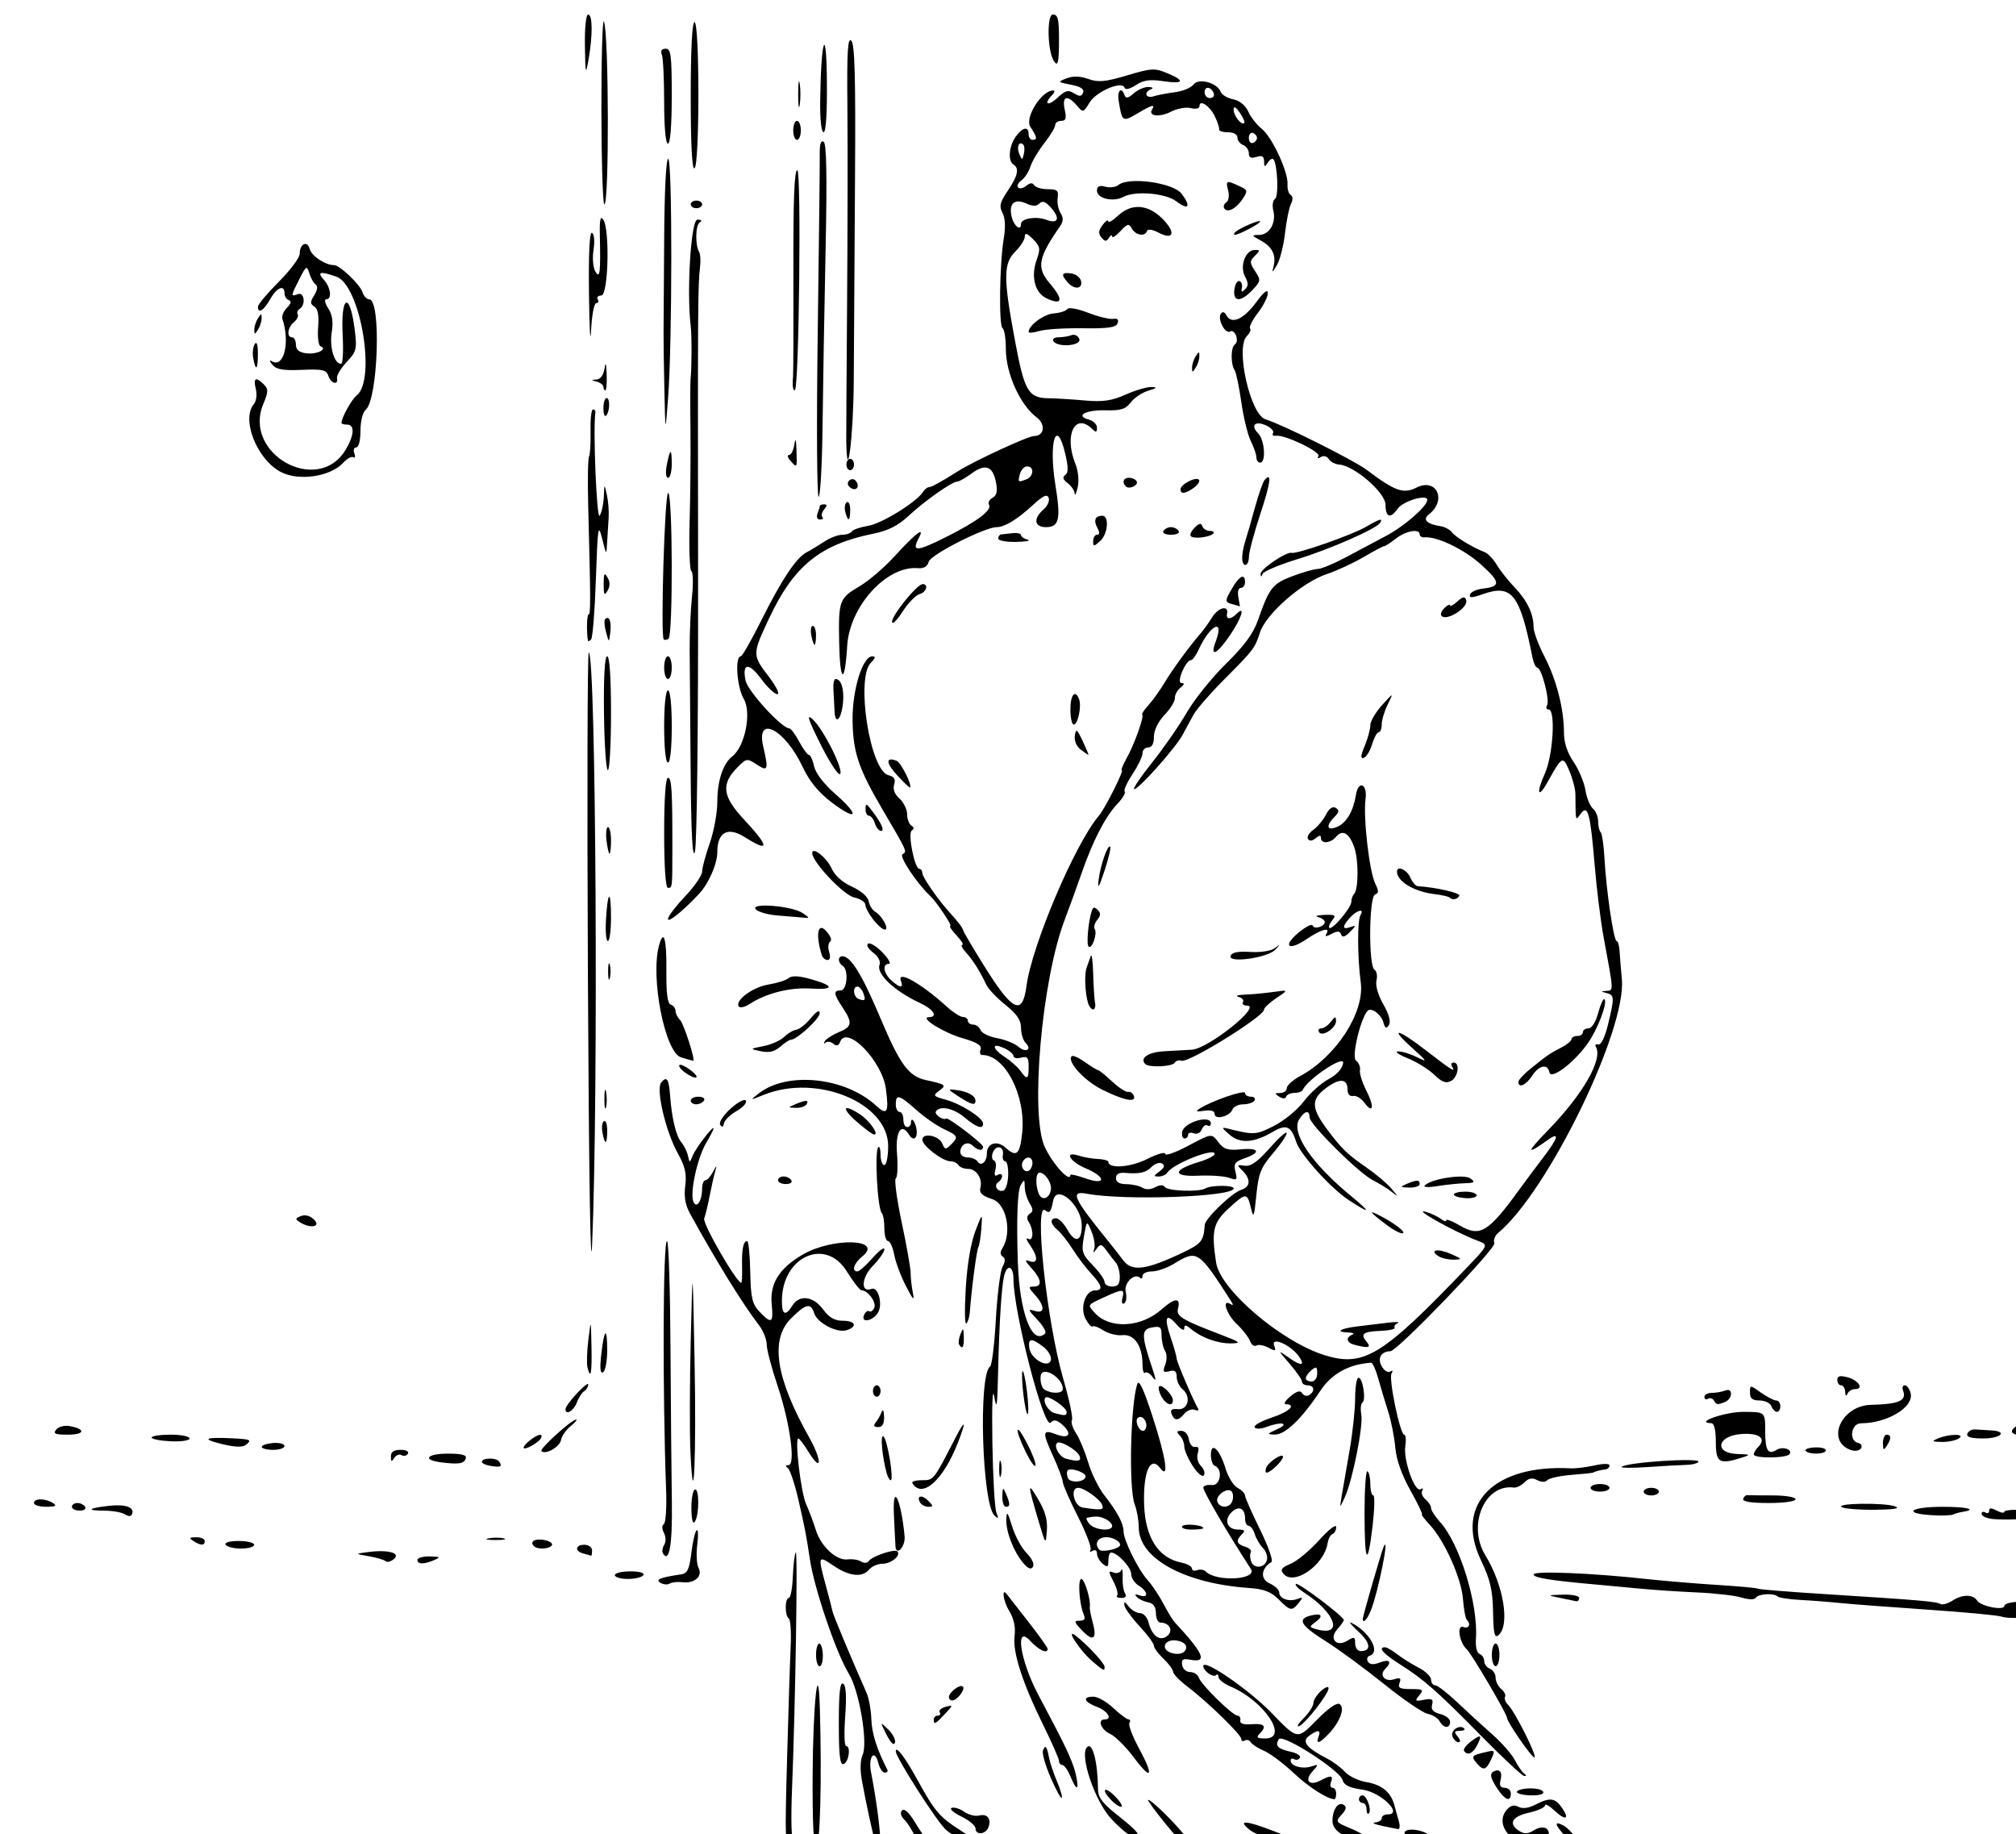<?xml version="1.0" encoding="UTF-8" standalone="no"?>
<!-- Created with Inkscape (http://www.inkscape.org/) -->
<svg
    xmlns:inkscape="http://www.inkscape.org/namespaces/inkscape"
    xmlns:rdf="http://www.w3.org/1999/02/22-rdf-syntax-ns#"
    xmlns="http://www.w3.org/2000/svg"
    xmlns:cc="http://web.resource.org/cc/"
    xmlns:dc="http://purl.org/dc/elements/1.1/"
    xmlns:sodipodi="http://sodipodi.sourceforge.net/DTD/sodipodi-0.dtd"
    xmlns:svg="http://www.w3.org/2000/svg"
    xmlns:ns1="http://sozi.baierouge.fr"
    xmlns:xlink="http://www.w3.org/1999/xlink"
    id="svg2"
    sodipodi:docname="1924-ads-maninrobe.svg"
    viewBox="0 0 531 483"
    sodipodi:version="0.32"
    version="1.0"
    inkscape:output_extension="org.inkscape.output.svg.inkscape"
    inkscape:version="0.45.1"
    sodipodi:docbase="/Users/greg/Desktop/imgtoconvert"
  >
  <sodipodi:namedview
      id="base"
      bordercolor="#666666"
      inkscape:pageshadow="2"
      guidetolerance="10.0"
      pagecolor="#ffffff"
      gridtolerance="10.0"
      inkscape:zoom="0.7826087"
      objecttolerance="10.0"
      borderopacity="1.0"
      inkscape:current-layer="svg2"
      inkscape:cx="265.5"
      inkscape:cy="241.5"
      inkscape:window-y="22"
      inkscape:window-x="1440"
      inkscape:window-height="581"
      inkscape:pageopacity="0.0"
      inkscape:window-width="697"
  />
  <path
      id="path2163"
      style="fill:#000000"
      d="m207.3 463.58c0.35-12.78 0.78-26.31 0.96-30.05 0.17-3.74-0.05-7.03-0.5-7.31-1.07-0.66-1.06-5.39 0.01-5.39 0.46 0 0.94-2.57 1.06-5.72 0.13-3.15 0.48-5.97 0.77-6.25 0.56-0.55-0.08 39.63-1 62.72-0.31 7.91-0.14 13.25 0.41 13.25 0.51 0 0.93 0.45 0.93 1s-0.74 1-1.64 1c-1.5 0-1.59-2.08-1-23.25zm6.74 4c0.1-18.85 1.48-31.77 1.9-17.75 0.56 18.89 0.07 37-1 37-0.63 0-0.96-7.01-0.9-19.25zm16.49 17.5c-0.67-2.1-2.39-10.06-3.52-16.22-0.5-2.74-0.42-5.35 0.2-6.71 1.44-3.16-0.89-16.89-3.61-21.32-3.31-5.38-9.06-22.21-10.25-30-1.04-6.86-1.38-8.59-3.09-16-0.95-4.12-2.2-7.83-2.77-8.23-0.68-0.48-0.62-0.74 0.19-0.75 1.94-0.03 0.4-11.17-2.89-20.95-1.57-4.64-2.85-9.52-2.85-10.85 0-1.32-0.92-3.6-2.04-5.06-4.32-5.61-11.56-17.35-18.2-29.47-1.2-2.2-1.58-4.45-1.21-7.25 0.4-3.13-0.05-5.08-1.94-8.5-3.23-5.8-5.84-16.95-4.39-18.7 1.47-1.76 2.02-0.94 2.34 3.49 0.43 5.9 1.57 10.63 2.96 12.27 0.7 0.83 1.48 2.4 1.73 3.5 0.44 2 0.44 2 1.27 0 0.84-2.04 5.48-8.08 5.48-7.13 0 0.29-0.89 2.04-1.99 3.89-2.27 3.85-4.25 12.94-3.34 15.32 0.8 2.08 2.3-0.07 2.32-3.33 0.01-1.23 0.4-2.25 0.86-2.25 0.47 0 1.38-1.01 2.03-2.25 0.93-1.77 1.06-1.82 0.59-0.25-0.33 1.1-0.99 4.03-1.47 6.5-0.47 2.48-1.13 5.21-1.46 6.07-0.5 1.29 8.52 16.93 9.76 16.93 0.18 0 0.28-1.91 0.22-4.25-0.12-4.57 0.32-6.75 1.34-6.74 0.36 0 0.72 3.64 0.81 8.09 0.14 6.89 0.5 8.45 2.42 10.5 3.16 3.36 3.73 3.03 3.24-1.85-0.56-5.5 1.92-9.53 8.11-13.15 7.84-4.6 21.51-4.21 15.75 0.45-2.22 1.8-2.92 3.95-1.29 3.95 0.49 0 2.29-1.59 4-3.53 1.71-1.95 3.1-2.98 3.1-2.3s-1.36 2.65-3.03 4.37c-3.05 3.14-3.28 7.18-0.35 6.06 1.76-0.68 3.04 4.14 1.67 6.31-1.37 2.19-4.48 2.75-3.68 0.67 0.33-0.86 0.96-1.35 1.39-1.08 0.44 0.27 1.05-0.17 1.36-0.97 0.55-1.45-1.71-4.53-3.34-4.53-0.46 0-2.23-2.25-3.92-5-5.6-9.09-17.08-3.89-17.09 7.75-0.01 3.72 0.95 4.15 2.76 1.25 1.85-2.95 5.49-2.5 8.08 1 1.59 2.17 3.04 3 5.18 3 3.35 0 3.99 1.55 1.02 2.49-2.54 0.8-7.73-1.91-8.54-4.48-0.9-2.81-2.19-2.52-6.11 1.39-5.57 5.58-4.03 15.64 4.81 31.36 3.4 6.06 3.32 9.45-0.1 3.92-1.25-2.02-2.49-3.68-2.76-3.68-1.02 0 0.64 14.18 2.03 17.27 0.8 1.78 1.95 4.85 2.56 6.82 1.35 4.36 5.44 8.14 8.39 7.76 1.2-0.16 2.79 0.1 3.54 0.56 0.78 0.49 1.63 0.44 2-0.11 0.84-1.28 6.8-3.29 7.54-2.56 1.05 1.05-1.61 3.26-3.91 3.26-1.24 0-2.81 0.68-3.5 1.5-1.81 2.19-5.22 1.84-9.36-0.97-4.15-2.81-4.2-2.69-2.07 5.17 0.87 3.19 1.67 6.32 1.8 6.94 0.18 0.97 5.01 12.5 8.94 21.36 0.61 1.38 1.18 4.53 1.26 7 0.14 3.72 1.47 7.93 4.22 13.25 0.21 0.42-0.1 0.75-0.68 0.75-0.59 0-1.35-1.12-1.69-2.49-0.98-3.91-2.73-1.76-1.94 2.37 2.68 13.84 3.38 25.57 1.11 18.37zm10.56-1.27c-0.73-1.66-2.03-3.72-2.87-4.56-0.96-0.96-1.19-1.9-0.61-2.48s1.86 0.61 3.38 3.13c1.35 2.24 3.05 4.72 3.78 5.5 1.11 1.2 1.02 1.43-0.51 1.43-1.07 0-2.38-1.25-3.17-3.02zm66.12-3.23c-2.8-3.43-4.97-6.38-4.81-6.54 0.55-0.54 9.32 8.29 10.47 10.54 2.12 4.17-0.52 2.3-5.66-4zm92.78 4.46c-4-1.97-5.42-5.75-3.16-8.38 1.02-1.19 1.96-1.44 3.12-0.82 1.07 0.57 2.63 0.37 4.44-0.56 3.79-1.97 5.18-1.82 6.97 0.74 2.18 3.11 1.04 3.59-1.92 0.81-1.37-1.29-2.5-1.9-2.5-1.36s-1.91 1.4-4.25 1.92c-4.5 1-5.5 2.93-2.5 4.83 1.3 0.82 2.27 0.77 3.79-0.18 2.07-1.29 3.96-0.88 3.96 0.85 0 0.52-0.66 0.94-1.46 0.94-0.9 0-1.25 0.59-0.9 1.5 0.75 1.96-1.23 1.85-5.59-0.29zm12.7-1.07c-3.17-3.24-3.56-4.64-0.89-3.21 2.02 1.08 5.68 6.09 4.42 6.05-0.43-0.02-2.01-1.29-3.53-2.84zm-163.61-2.16c-2.4-2.19-13.14-19-13.14-20.57 0-1.64 2.41 1.51 5.64 7.39 4.64 8.44 5.83 9.84 11.32 13.36 4.02 2.58 4.19 2.83 1.73 2.63-1.5-0.12-3.99-1.39-5.55-2.81zm104.57 1.38c-1.71-0.9-2.7-2.23-2.69-3.64 0.02-3 1.5-5.13 2.94-4.25 0.85 0.53 0.71 1.25-0.54 2.62-1.64 1.81-1.55 1.96 1.94 3.42 2 0.83 3.64 1.69 3.64 1.9 0 1.2-2.95 1.17-5.29-0.05zm19.54 0.92c-1.78-0.22-3.25-0.82-3.25-1.34 0-1.46 4.4-1.1 6.56 0.53 1.07 0.81 1.49 1.41 0.94 1.34s-2.46-0.31-4.25-0.53zm-80.46-5.07c-4.34-4.64-8.48-16.85-6.41-18.92 1.44-1.43 2.82 3.89 2.88 11.05 0.02 2.21 1.16 3.73 5.13 6.86 5.51 4.34 6.61 5.8 4.33 5.8-0.79 0-3.46-2.15-5.93-4.79zm36.21 2.69c-3-2.46-0.72-2.3 6.5 0.48 4 1.54 4 1.54 0 1.56-2.58 0.01-4.88-0.71-6.5-2.04zm-72-0.21c0-0.72-1.68-2.14-3.75-3.14-2.06-1-3.19-2.02-2.52-2.26s2.16 0.22 3.31 1.03c1.15 0.8 2.91 1.25 3.92 0.99 2.16-0.57 3.29 0.88 2.44 3.1-0.73 1.92-3.4 2.13-3.4 0.28zm107-0.69c-1.92-0.4-2.71-0.79-1.75-0.87 0.97-0.07 1.75-0.58 1.75-1.13s0.7-1 1.56-1c4.19 0-1.76-5.84-6.63-6.51-3.42-0.47-4.87-1.16-5.22-2.49-0.68-2.62-15.87-12.36-16.83-10.79-1.06 1.72-0.27 2.55 3.14 3.3 1.65 0.36 2.74 1.08 2.42 1.59-0.31 0.52-0.99 0.68-1.5 0.36-0.52-0.32-0.94-0.15-0.94 0.38 0 1.43 3.01 2.3 5.4 1.55 2.05-0.64 2.06-0.6 0.29 1.38-2.15 2.4-0.72 3.86 2.23 2.28 2.68-1.43 3.4-1.31 2.72 0.45-0.31 0.83-0.14 1.5 0.4 1.5 0.53 0 0.96 0.68 0.96 1.5 0 0.83-0.2 1.5-0.45 1.5-1.86 0-6.82-3.19-10.85-6.98-2.64-2.48-6.09-5.07-7.67-5.74s-3.16-1.69-3.52-2.26c-0.35-0.58-1.06-0.79-1.57-0.47-0.52 0.31-0.94 0.13-0.94-0.41 0-1.14-8.84-9.74-14.21-13.82-2.04-1.55-3.73-3.3-3.75-3.89s-1.16-2.13-2.54-3.43c-1.37-1.29-2.5-2.83-2.51-3.42 0-0.59-1.69-2.88-3.75-5.09-2.05-2.2-3.85-4.68-4-5.5-0.2-1.12 0.07-1.06 1.11 0.26 0.76 0.97 2.1 1.75 3 1.75 0.89 0 1.89 1.11 2.23 2.46 0.91 3.6 3.04 5.11 4.97 3.51 1.63-1.36 0.52-3.47-1.83-3.47-0.65 0-1.19-1.11-1.2-2.48-0.01-1.68-0.66-2.6-2.02-2.85-1.1-0.2-2.45-0.83-3-1.41-0.68-0.72-0.45-0.86 0.75-0.44 2.4 0.85 2.22-1.01-0.25-2.55-1.1-0.69-2-2.08-2-3.1 0-1.72-3.57-5.56-5.25-5.63-0.41-0.02-0.75 0.92-0.75 2.09 0 1.77-0.24 1.91-1.5 0.87-0.82-0.68-1.5-1.89-1.5-2.68 0-0.83-0.48-1.13-1.15-0.72-0.64 0.4-0.89 0.28-0.55-0.27 0.34-0.54-1.17-4.5-3.34-8.8-2.18-4.3-3.96-8.37-3.96-9.05s-1.17-3.79-2.6-6.92c-2.91-6.37-2.8-7.04 0.93-5.62 3.32 1.26 4.23-0.13 1.63-2.48-1.55-1.4-2.27-1.54-3.19-0.62-1.76 1.76-9.77-29.23-9.77-37.83 0-3.51-1.72-4.04-2.48-0.76-0.69 2.99-1.29 12.87-1.58 25.75-0.19 8.59-0.37 9.68-1 6-0.46-2.7-0.65 2.08-0.5 12 0.15 9.08 0.62 17.4 1.06 18.5 0.64 1.6 0.54 1.77-0.49 0.81-3.29-3.04-4.3-37.18-1.16-39.25 0.47-0.31 1.15-5.88 1.51-12.39 0.37-6.51 1.16-12.75 1.76-13.88 0.76-1.42 0.77-2.24 0.04-2.69-0.67-0.42-0.71-1.18-0.12-2.12 2.66-4.2 1.13-11.77-2.62-13.01-2.66-0.87-3.47-1.63-3.14-2.93 0.65-2.46-1.02-5.04-3.27-5.04-1.04 0-2.17-0.45-2.51-1s-1.28-1-2.1-1c-2.05 0-7.4-4.09-7.4-5.67 0-1.96 4.38-1.12 5.25 1 0.66 1.62 0.91 1.66 2.25 0.32 2.08-2.08 1.96-2.34-1.88-4.16-1.86-0.88-5.13-3.15-7.25-5.05-4.46-3.96-5.37-4.21-5.37-1.44 0 1.1 0.45 2 1 2s1 0.9 1 2 0.45 2 1 2 1-0.52 1-1.16c0-1.92 1.37 0.04 1.52 2.18 0.16 2.1-0.98 2.66-2.02 0.98-2.05-3.32-3.64-0.81-3.17 5 0.26 3.3 0.12 6.23-0.32 6.5s0.27 5.52 1.57 11.67c1.31 6.16 2.36 12.12 2.34 13.26-0.01 1.14 0.24 3.42 0.56 5.07 0.48 2.44 0.14 2.12-1.82-1.67-1.32-2.58-2.71-6.29-3.08-8.25-0.36-1.97-1.1-3.58-1.62-3.58-0.53 0-0.96-1.5-0.96-3.33s-0.3-3.64-0.67-4.01c-1.15-1.15-1.96-16.35-0.93-17.39 0.33-0.33 0.6 0.6 0.6 2.07 0 1.46 0.45 2.66 1 2.66s1-2.25 1-5c0-11.41-18.81-19.15-32.78-13.49-3.72 1.51-3.72 1.51-1.26-0.41 7.47-5.82 22.67-4.25 30.79 3.19 3 2.75 3.49 1.94 2.65-4.39-0.97-7.32-10.3-16.9-12.04-12.37-0.42 1.08-0.95 1.23-1.81 0.51-0.68-0.56-1.6-0.69-2.05-0.28s-0.53 0.24-0.18-0.38c0.35-0.61 2-1.68 3.66-2.37 3.55-1.47 3.7-2.46 1.02-6.51-2.38-3.6-2.48-4.5-0.5-4.5 1.72 0 2.14-5.48 0.5-6.5-1.27-0.78-1.3-2.5-0.03-2.5 2.18 0 5.21 4.93 9.98 16.27 5.16 12.24 7.45 15.36 11.99 16.34 5.25 1.14 5.51 1.35 3.5 2.81-1.73 1.27-1.61 1.44 1.82 2.39 4.03 1.11 9.74 4.78 9.74 6.26 0 1.6-1.72 1.03-4.81-1.57-2.99-2.51-6.59-3.27-7.62-1.6-0.47 0.76 2.01 2.45 2.69 1.83 0.49-0.43 9.74 6.64 9.74 7.44 0 1.18-1.4 1.03-2.71-0.28-1.33-1.33-3.29-0.34-3.29 1.67 0 0.79 0.88 1.44 1.95 1.44 1.06 0 2.22 0.46 2.56 1.02 0.93 1.49 2.49 0.17 2.49-2.11 0-2.67 2.68-3.51 4.87-1.53 2.95 2.67 3.83 1.9 4.43-3.91 1-9.77-4.5-20.47-10.54-20.47-0.53 0-0.72-0.65-0.42-1.44 0.41-1.05-0.89-1.87-4.77-2.99-5.09-1.48-11.44-5.46-8.82-5.53 2.51-0.07 1.16-2.11-2.5-3.8-6.56-3.04-11.42-7.62-10.53-9.94 0.36-0.95-0.3-2.23-1.7-3.28-1.26-0.95-1.85-2-1.3-2.34 0.54-0.33 2.26 0.73 3.82 2.36s2.3 2.96 1.65 2.96c-1.79 0-1.42 2.48 0.64 4.35 2.28 2.06 3.29 2.12 2.54 0.15-1.16-3 5.26 0.59 12.05 6.75 1.67 1.52 3.6 2.75 4.31 2.75 0.7 0 1.27 0.45 1.27 1s0.63 1 1.4 1c0.76 0 1.64 0.65 1.94 1.45 0.31 0.79 2.27 1.75 4.36 2.12 2.09 0.38 4.59 1.38 5.56 2.22 1.99 1.74 3.75 0.82 1.93-1-0.65-0.65-1.19-2.43-1.19-3.94 0-2.02-1.09-3.63-4.11-6.05-2.26-1.81-4.53-4.2-5.04-5.3-1.62-3.49-3.47-6.42-5.34-8.49-1-1.1-1.44-2.01-0.99-2.01 0.46 0-0.22-1.12-1.52-2.5-1.29-1.37-2.02-2.5-1.62-2.5 0.61 0-3.76-6.48-5.4-8-3.41-3.16-8.14-10.28-7.21-10.85 1.25-0.78 1.39-0.47-5.27-11.82-6.31-10.78-7.74-14.99-7.87-23.33-0.13-8.01 2.61-16.99 5.2-16.99 0.94-0.01 0.84 0.47-0.38 1.69-4.03 4.03-0.25 28.34 4.6 29.61 1.55 0.4 1.97 1.07 1.53 2.46-0.39 1.21 0.12 2.56 1.41 3.72 1.11 1 2.01 2.85 2.01 4.11s0.5 2.59 1.11 2.97c0.71 0.44 0.75 0.91 0.12 1.31-1.13 0.71 0.73 10.12 2 10.12 0.43 0 0.77 0.48 0.77 1.07 0 1.05 3.96 6.81 6.97 10.14 2.54 2.82 3.64 4.25 3.83 5.05 0.1 0.41 2.47 4.44 5.27 8.94 7.67 12.37 10.3 13.68 11.36 5.67 1.42-10.75 12.79-37.49 19.07-44.87 1.63-1.91 6.7-12 6.04-12-0.28 0 0.32-1.46 1.32-3.25 2.02-3.58 4.7-11.15 4.05-11.42-0.22-0.09 0.53-1.21 1.68-2.5 1.15-1.28 3.06-3.94 4.24-5.92 2.06-3.45 6.68-9.77 9.45-12.91 0.73-0.82 2.12-2.76 3.09-4.31 1.67-2.66 4.42-3.23 3.88-0.81-0.32 1.48 1.04 1.44 2.55-0.08 2.43-2.42 1.24 1.29-1.84 5.77-3.5 5.09-5.3 5.81-3.66 1.47 2.35-6.24-1.5-4.36-4.52 2.21-0.69 1.52-1.59 2.75-1.99 2.75-1.42 0-3.96 6-2.56 6.04 0.9 0.02 0.83 0.38-0.25 1.25-0.84 0.67-1.5 1.89-1.46 2.71 0.04 0.83-1.19 2.83-2.72 4.44-1.7 1.79-2.8 4.05-2.8 5.75 0 1.83-0.52 2.81-1.5 2.81-0.82 0-1.5 0.69-1.5 1.52 0 0.84-1.19 3.33-2.64 5.53-1.46 2.19-2.38 4.26-2.06 4.58s-0.54 1.78-1.92 3.23c-3.14 3.3-6.45 9.7-9.38 18.14-1.24 3.58-3.28 9.2-4.54 12.5-6 15.81-9.11 51.18-5.23 59.67 2.06 4.51 6.77 9.67 6.77 7.41 0-0.27 1.8 0.15 4 0.92 5.47 1.93 5.46-0.38-0.01-2.67-4.25-1.79-5.75-4.64-1.74-3.31 1.24 0.41 3.49 0.8 5 0.86 1.52 0.07 2.75 0.41 2.75 0.76 0 1.88 5.88 1.46 10.23-0.75 2.62-1.33 4.77-1.94 4.77-1.34 0 0.59 2.75-0.39 6.1-2.18 6.11-3.25 6.11-3.25 7.85-0.94 1.44 1.91 2.46 2.24 5.9 1.92 4.88-0.47 5.47 0.8 1.08 2.33-2.61 0.91-2.99 1.45-2.46 3.53 0.55 2.21 0.39 2.37-1.68 1.63-1.26-0.45-4.94-0.7-8.18-0.55-6.85 0.3-6.66-1.56 0.38-3.66 2.21-0.67 4.01-1.61 4.01-2.1 0-1.73-11.07 2.66-12.49 4.97-0.34 0.55-1.36 1-2.26 1-1.4 0-1.37-0.18 0.21-1.34 1.29-0.94 1.5-1.57 0.69-2.07-0.64-0.39-1.86-0.01-2.72 0.85-1.59 1.59-3.13 1.93-7.18 1.6-1.45-0.12-2.25 0.37-2.25 1.39 0 1.05 0.93 1.58 2.75 1.59 1.52 0.01 3.41 0.43 4.2 0.93 0.9 0.56 2.18 0.52 3.38-0.12 1.24-0.67 2.15-0.69 2.55-0.06 0.68 1.06 9 1.37 10.62 0.39 1.55-0.92 7.5-0.94 7.5-0.01 0 2.21-28.75 3.25-38.66 1.39-4.49-0.84-3.64 1.05 5.61 12.46 1.11 1.38 2.91 3.68 4 5.11 2.29 3.03 6.02 2.52 15.76-2.12 4.82-2.3 5.42-3.06 5.67-7.24 0.1-1.68 7.17-8.47 9.64-9.25 2.42-0.77 2.55-2.79 0.32-5.02-1.55-1.54-1.51-1.63 0.55-1.32 1.62 0.25 3.38-0.99 6.62-4.66 2.43-2.75 4.43-4.52 4.46-3.93 0.02 0.59-1.62 3.01-3.65 5.37-3.16 3.7-3.77 5.22-4.34 10.93-0.59 5.94-0.74 6.29-1.44 3.38-0.98-4.04-1.29-4.03-5.84 0.14-4.11 3.76-4.6 5.87-3.32 14.28 1.09 7.17 17.34 20.98 28.77 24.45 10.2 3.09 15.12 0.05 37.18-23.02 5.82-6.09 5.82-6.09 3.02-7.15-6.83-2.6-18.95-9.53-12.85-7.35 1.1 0.39 2.57 1.15 3.25 1.68 0.69 0.53 1.25 0.64 1.25 0.25 0-0.4 1.61 0.22 3.56 1.37 5.33 3.15 7.52 1.82 15.74-9.54 1.54-2.12 4.34-5.88 6.24-8.36 3.98-5.19 4.44-6.94 1.21-4.63-5.75 4.13-5.75 3.41 0-2.49 9.23-9.46 14.62-18.86 12.64-22.06-0.29-0.48 0.01-0.74 0.67-0.59 0.72 0.16 1.75-1.95 2.54-5.23 1.74-7.23 1.71-7.77-0.35-8.31-1.63-0.42-1.63-0.46-0.02-0.57 1.88-0.13 1.9 0.3-0.78-14.12-0.77-4.12-1.83-12.67-2.36-19-1.15-13.75-1.79-16.12-3.69-13.52-1.4 1.91-1.31 2.25-1.39-5.28-0.01-1.26-0.72-3.96-1.58-6-1.71-4.07-1.92-3.96-5.71 2.86-2.56 4.62-3.11 3.04-0.76-2.16 2.18-4.8 2.89-16.9 0.99-16.9-0.59 0-0.76-0.48-0.4-1.08 0.79-1.26-1.45-9.92-2.56-9.92-0.42 0-1-1.23-1.3-2.75-3.28-16.6-5.4-19.31-13.01-16.63-2.94 1.04-3.74 1.06-3.43 0.12 0.23-0.68 1.72-1.38 3.33-1.56 4.84-0.55 4.77-1.68-0.42-6.34-4.46-4.02-11.61-7.46-14.91-7.17-0.68 0.06-1.25-0.29-1.25-0.78 0-1.59-3.66-0.94-6.27 1.11-1.4 1.1-2.79 2-3.09 2s-2.72 1.29-5.38 2.85c-2.66 1.57-7.07 3.6-9.79 4.52-6.47 2.17-15.91 10.43-17.54 15.35-1.41 4.29-1.49 4.39-9.78 12.74-3.5 3.52-6.99 7.56-7.75 8.97-0.77 1.42-2.06 3.81-2.88 5.31-1.85 3.43-11.51 14.26-12.71 14.26-0.49 0 1.6-3.12 4.65-6.94s7.19-9.79 9.19-13.25c2.01-3.47 6.67-9.26 10.35-12.87 4.84-4.75 7.18-7.94 8.42-11.5 2.96-8.48 3.82-9.57 9.08-11.55 2.75-1.04 5.75-1.89 6.65-1.89 0.91 0 4.28-1.4 7.5-3.12 3.22-1.73 7.95-4.24 10.51-5.6 4.84-2.56 10.84-7.81 10.84-9.47 0-1.6-6.39 0.3-7.8 2.33-1.9 2.71-3.2 2.29-3.2-1.05 0-3.17-8.21-10.29-12.2-10.58-1.08-0.08-2.32-0.74-2.76-1.46-0.47-0.75-1.35-0.97-2.08-0.52-0.77 0.48-1.02 0.38-0.63-0.25 0.69-1.11-8.93-5.72-11.18-5.36-0.74 0.12-1.09-0.2-0.78-0.7 0.32-0.51-0.52-1.42-1.86-2.03-2.9-1.32-4.15 0.02-2.01 2.16 1.67 1.68 2.07 7.65 0.5 7.65-0.55 0-1-0.6-1-1.34s-0.66-2.68-1.47-4.31-1.94-6.25-2.51-10.27-1.37-7.82-1.77-8.443c-1.08-1.667-1.02-6.033 0.09-6.783 1.24-0.84-0.02-4.166-1.28-3.386-1.25 0.771-3.35-3.173-2.46-4.614 0.46-0.75 0.96-0.612 1.54 0.428 1.34 2.393 4.54 0.933 7.86-3.592 1.99-2.708 3-3.487 3-2.317 0 0.97-1.18 3.321-2.64 5.224-1.45 1.904-2.37 3.727-2.04 4.053 0.32 0.325-0.06 1.245-0.86 2.044-3.05 3.044 0.93 20.696 4.93 21.896 4.27 1.27 23.22 10.74 26.61 13.29 7.56 5.67 9.69 6.43 13.17 4.69 5.32-2.65 8.06 3.37 3.22 7.09-1.71 1.31-0.46 2.55 3.11 3.08 1.1 0.17 2.45 0.89 3 1.61 0.99 1.3 5.51 4.04 8.58 5.2 0.87 0.33 2.29 1.81 3.17 3.29s2.99 4.16 4.71 5.96c3.36 3.52 5.04 7.04 5.04 10.55 0 1.21 1.3 4.71 2.89 7.76 3.15 6.08 5.11 13.76 5.11 20 0 2.63 0.87 5.26 2.53 7.7 1.38 2.03 2.79 5.37 3.12 7.42 0.33 2.06 1.22 4.25 1.98 4.88 0.76 0.62 1.37 2.13 1.37 3.35s0.3 2.51 0.67 2.88c0.37 0.36 0.82 3.48 1.01 6.91 0.45 8.39 2.42 21.75 3.2 21.75 0.34 0 0.7 1.24 0.78 2.75 0.09 1.52 0.35 4.78 0.59 7.25 1.27 13.39-19.5 56.01-32.59 66.87-0.85 0.71-1.29 1.92-0.99 2.7 0.51 1.34-25.54 28.41-27.38 28.45-2.42 0.05-3.46 1.78-2.34 3.88 0.64 1.19 1.65 1.85 2.26 1.48 0.67-0.42 0.82-0.23 0.38 0.48-0.82 1.34 2.24 16.14 3.34 16.14 0.4 0 0.53 1.37 0.28 3.05-0.54 3.69 2.51 12.25 4.03 11.31 0.59-0.37 0.79-0.2 0.43 0.38-0.35 0.57 0.03 1.59 0.85 2.27 0.81 0.68 1.48 1.72 1.48 2.31s1.05 2.22 2.33 3.63c5.22 5.73 10.11 21.58 9.49 30.77-0.15 2.16 0.25 3.8 0.97 4.04 0.67 0.23 1.21 1.06 1.21 1.86 0 0.79 0.68 1.71 1.5 2.02 0.83 0.32 1.5 1.37 1.5 2.35 0 0.97 0.67 2.32 1.49 3s1.27 1.6 0.99 2.05c-0.27 0.44 0.1 1.4 0.83 2.13 1.84 1.86 7.83 13.83 6.91 13.83-0.75 0-7.22-9.37-7.22-10.46 0-0.99-9.41-16.98-10.61-18.04-1.95-1.7-2.69-6.55-0.9-5.86 1.49 0.57 2.1-0.72 0.9-1.91-0.33-0.34-0.78-2.8-0.99-5.47-0.42-5.47-4.85-15.35-8.73-19.51-1.41-1.51-2.34-2.75-2.07-2.75 0.28 0-1.1-2.85-3.05-6.35-2.29-4.1-3.7-8.08-3.97-11.25-0.23-2.69-1.06-6.92-1.85-9.4-0.8-2.47-1.98-6.41-2.63-8.75-0.64-2.33-1.5-4.23-1.89-4.2-5.8 0.36-10.38 2.88-13.34 7.34-4.88 7.37-9.28 11.62-11.98 11.57-2.23-0.04-2.19-0.14 0.61-1.42 3.48-1.59 1.04-2.07-2.9-0.57-1.43 0.54-2.76 0.58-3.07 0.08-0.3-0.49 1.71-1.63 4.47-2.54 4.64-1.54 6.67-3.46 3.75-3.54-0.68-0.02-0.16-0.94 1.17-2.04 1.72-1.44 2.62-1.68 3.14-0.84 0.4 0.64 1.22 0.86 1.83 0.48 1.61-0.99 1.37-2.57-0.39-2.57-0.82 0-1.5-0.43-1.5-0.96s-1.46-2.65-3.25-4.72c-3.25-3.75-3.25-3.75 0-1.46 3.06 2.15 4.14 1.97 2.49-0.41-2.19-3.15-7.57-5.47-6.55-2.83 0.53 1.38 0.3 1.45-1.55 0.45-1.2-0.64-2.62-0.88-3.16-0.55-0.55 0.34-1.3-0.21-1.67-1.2-0.38-1-1.95-3.01-3.49-4.47-2.71-2.55-4.04-6.72-1.69-5.27 0.76 0.47 0.84 0.25 0.24-0.69-8.67-13.48-8.94-13.66-15.14-9.88-1.8 1.1-4.39 1.99-5.75 1.99s-2.48 0.53-2.48 1.17-0.28 0.88-0.63 0.54c-1.47-1.47-4.38 1.39-3.79 3.72 0.32 1.3 0.14 2.63-0.4 2.97-0.58 0.35-0.77-0.22-0.47-1.4 0.64-2.43 0.12-2.47-4.55-0.32-4.84 2.22-4.73 2.03-2.7 4.27 3.88 4.29 12.17 3.85 17.53-0.93 3.5-3.12 5.14-3.2 4.35-0.21-0.51 1.99 1.03 2.93 11.16 6.8 5.32 2.03 5.64 2.3 2.8 2.34-3.48 0.06-7.79-1.49-10.55-3.8-1.36-1.13-1.75-1.17-1.75-0.15 0 0.74-0.86 0.31-2-1-2.82-3.26-3.41-1.97-1.57 3.44 0.87 2.55 1.57 5.05 1.57 5.57 0 0.8 4.39 11.02 5.68 13.23 0.23 0.41-0.2 0.5-0.96 0.21-0.77-0.3-1.97 0.16-2.68 1.01-1.61 1.94-2.66 1.96-3.39 0.06-0.41-1.06 0.05-1.41 1.64-1.25 2.72 0.29 3.59-3.3 1.26-5.23-0.85-0.7-1.55-2.18-1.55-3.28 0-1.47-0.5-1.86-1.93-1.48-1.64 0.43-1.8 0.17-1.09-1.72 0.48-1.25 0.46-2.84-0.05-3.64-0.49-0.78-0.9-2.59-0.91-4.03-0.01-2.26-0.36-2.54-2.57-2.12-2.8 0.53-2.79 2.04 0.12 10.73 1.06 3.2 1.07 3.65 0.03 2.27-0.71-0.96-1.59-1.44-1.94-1.08-0.36 0.35-0.66-0.67-0.67-2.27-0.02-4.83-2.18-7.96-5.27-7.63-1.47 0.16-3.74-0.41-5.03-1.26-1.29-0.84-2.57-1.31-2.85-1.03-0.27 0.27-1.1-0.62-1.83-1.99-1.57-2.93-0.06-7.51 2.47-7.51 2.19 0 1.89-1.31-1.04-4.47-1.41-1.52-3.6-4.41-4.86-6.41-1.27-2.01-3.04-4.26-3.94-5-1.94-1.62-2.13-3.12-0.39-3.11 0.69 0 2.04 1.38 3 3.06 2.03 3.58 3.75 3.06 3.75-1.12 0-5.4-6.67-11.19-7.54-6.55-0.56 2.97-0.95 3.44-2.07 2.51-3.04-2.52 0.36 29.3 4.75 44.45 1.57 5.42 2.59 10.28 2.27 10.79-0.32 0.52 0.17 2.09 1.09 3.48 0.91 1.4 2.35 4.87 3.2 7.71 0.84 2.84 2.76 6.74 4.27 8.66 3.41 4.35 5.03 7.4 5.03 9.45 0 2.31 3.83 10.07 6.34 12.84 1.19 1.31 3.06 4.12 4.16 6.23s2.45 4.32 3 4.91c7.65 8.21 8.69 10.71 4.1 9.84-1.95-0.38-2.39-0.09-2.17 1.38 0.15 1.02 1.09 1.86 2.09 1.86s2.04 0.67 2.32 1.5c0.63 1.88 8.91 9.99 10.2 9.99 0.53 0 0.85 0.57 0.71 1.25-0.16 0.84 0.84 1.17 3 1 3.41-0.27 4.06 0.54 2.05 2.55-0.93 0.94-0.59 1.2 1.54 1.2 6.3 0-0.29-9.89-9.09-13.64-1.78-0.76-3.25-1.9-3.25-2.54 0-0.63-0.29-0.85-0.65-0.49-0.74 0.74-3.35-1.13-3.35-2.4 0-2.08 12.13 6.27 18.13 12.49 6.67 6.92 6.67 6.92 11.62 1.85 3.04-3.12 5.4-4.79 6.14-4.34 1.51 0.94 0.16 4.67-2.83 7.82-2.47 2.61-3.52 2.9-2.69 0.75 0.7-1.82-0.28-1.87-2.56-0.14-1.95 1.47-0.56 3.17 4.9 5.99 1.54 0.8 3.63 2.36 4.64 3.48 1.01 1.11 3.55 2.32 5.65 2.67 4.01 0.68 6.4 2.64 7.31 6 0.29 1.1 0.83 3.02 1.18 4.25 0.36 1.24 0.28 2.19-0.17 2.12s-2.39-0.46-4.32-0.87zm-51.5-47.01c0-0.88-1.12-1.62-2.75-1.8-2.86-0.33-4.02 2.12-1.5 3.16 2.13 0.88 4.25 0.2 4.25-1.36zm-17.65-26.54c0.97-0.85-1.26-2.45-3.4-2.45-2.31 0-3.28 1.84-1.77 3.35 0.59 0.59 4.19-0.04 5.17-0.9zm-1.85-5.41c0-0.53-0.78-1.35-1.75-1.82-1.54-0.75-2.5-0.82-4.87-0.34-0.34 0.07-0.06 0.8 0.62 1.62 1.38 1.66 6 2.07 6 0.54zm-2.64-5.54c-0.59-1.55-4.74-4.5-6.32-4.5-2.23 0-1.09 4.86 1.21 5.2 5.01 0.75 5.64 0.66 5.11-0.7zm-4.36-7.55c0-1-3.94-2.33-4.69-1.58-0.31 0.3-0.3 1.21 0.01 2.01 0.58 1.51 4.68 1.14 4.68-0.43zm-1.58-5.31c-0.61-1.57-5.16-4.22-5.94-3.45-0.93 0.93 0.64 3.69 2.36 4.14 3.18 0.84 4.1 0.67 3.58-0.69zm-3.42-11.61c0-1.18-4.85-4.5-5.55-3.81-0.9 0.91 0.7 3.66 2.39 4.11 2.8 0.74 3.16 0.71 3.16-0.3zm-1-6.07c0-3.03-5.49-6.25-5.83-3.42-0.18 1.52 0.27 3.12 1 3.59 1.87 1.18 4.83 1.08 4.83-0.17zm67-4.08c0-1.77-0.24-1.92-1.5-0.88-0.82 0.69-1.5 1.64-1.5 2.13 0 0.48 0.68 0.87 1.5 0.87 0.87 0 1.5-0.9 1.5-2.12zm-72.14-7.02c-3.13-2.41-4.06-2.31-3.68 0.37 0.43 2.93 5.16 5.5 5.68 3.08 0.2-0.9-0.7-2.45-2-3.45zm0.49-3.54c0.38-0.37-0.56-2-2.08-3.62-2.52-2.67-2.57-2.88-0.6-2.27 2.68 0.81 2.62-1.35-0.12-4.38-1.65-1.82-1.68-2.05-0.2-2.05 2.3 0 2.06-1.92-0.6-4.84-1.79-1.97-1.89-2.35-0.5-1.85 2.25 0.81 2.28-1.11 0.08-4.25-0.92-1.31-1.14-2.06-0.5-1.66 1.42 0.87 1.57-2.22 0.21-4.37-0.61-0.97-0.52-1.73 0.27-2.22 0.92-0.58 0.91-1.2-0.06-2.76-0.68-1.11-1.26-3.04-1.28-4.28-0.02-2.04-0.13-2.09-1.06-0.49-0.85 1.47-1.13 8.85-0.76 20.22 0.44 13.46 3.8 22.23 7.2 18.82zm19.65-14.86c0-1.4-0.46-3.08-1.03-3.75-0.57-0.66-1.68-2.11-2.48-3.21-1.26-1.74-1.59-1.8-2.56-0.5-0.98 1.33-1.06 1.32-0.63-0.03 0.26-0.85-0.08-2.87-0.76-4.5-1.23-2.97-1.23-2.97-1.99 1.38-0.69 3.99-0.5 4.6 2.35 7.55 1.71 1.76 3.1 3.74 3.1 4.4s0.9 1.2 2 1.2c1.48 0 2-0.66 2-2.54zm-18.16-22.84c0.35-1.8-1.46-4.62-2.96-4.62-1.01 0-1.16 3.1-0.25 5.46 0.77 2.01 2.76 1.49 3.21-0.84zm-11.23-3.95c0.06-2.02-0.3-3.67-0.79-3.67-0.5 0-0.77-0.74-0.61-1.64 0.41-2.29-1.81-2.84-2.64-0.67-0.37 0.98-0.25 1.92 0.27 2.09 0.52 0.18 0.7 1.27 0.4 2.43-0.38 1.44-0.18 1.88 0.61 1.39 0.63-0.39 1.15-0.26 1.15 0.29s-0.45 1.28-1.01 1.62c-1.32 0.82-0.16 2.72 1.36 2.21 0.63-0.21 1.2-2.03 1.26-4.05zm6.39-3.23c0-1.65-1.58-1.92-2.5-0.44-0.81 1.32 0.38 3.2 1.57 2.46 0.52-0.32 0.93-1.22 0.93-2.02zm-1-25.34c0-2.42-0.33-2.82-2-2.39-1.1 0.29-2 0.1-2-0.43s-1.12-1.47-2.5-2.09c-3.36-1.54-3.18 0.14 0.25 2.37 1.52 0.98 3.34 2.61 4.06 3.61 1.79 2.51 2.19 2.31 2.19-1.07zm-43.58-19.45c-0.35-0.91-1.03-1.65-1.52-1.65-1.37 0-1.07 2.78 0.35 3.28 1.69 0.61 1.91 0.3 1.17-1.63zm132.58 215.02c0-0.92-0.45-1.67-1-1.67s-1-0.45-1-1 0.42-1 0.94-1c1.12 0 2.49 3.91 1.66 4.75-0.33 0.32-0.6-0.16-0.6-1.08zm-67.5-2.67c-2.67-2.96-1.24-3.42 1.51-0.49 1.29 1.37 1.88 2.49 1.32 2.49s-1.83-0.9-2.83-2zm-15.72-5.72c-1.38-3.18-2.28-6.36-2.02-7.07 0.63-1.67 1.01-1.24 1.6 1.82 0.26 1.36 1.22 4.21 2.12 6.33s1.45 4.05 1.22 4.28-1.54-2.18-2.92-5.36zm117.38 2.5c-1.45-2.28-1.71-3.44-0.9-3.94 1.72-1.05 2.62-0.09 2.03 2.16-0.36 1.39-0.03 2 1.1 2 0.89 0 1.61 0.68 1.61 1.5 0 2.46-1.66 1.72-3.84-1.72zm5.47 1.42c-0.27-0.44 1.02-0.9 2.86-1.02 1.85-0.13 3.65 0.23 4 0.8 0.39 0.62-0.73 1.02-2.87 1.02-1.92 0-3.72-0.36-3.99-0.8zm-117.63-4.2c-0.68-1.65-1.63-3-2.12-3-0.48 0-0.88-0.47-0.88-1.04s-1.82-4.73-4.05-9.25c-5.58-11.32-8.21-19.43-7.66-23.67 0.31-2.4-0.18-4.6-1.53-6.84-1.53-2.55-1.92-6.12-0.45-4.11 0.17 0.23 2.64 3.4 5.5 7.06 2.86 3.65 5.19 6.91 5.19 7.25 0 1.45-2.29 0.39-4.64-2.14-4.04-4.37-2.63 5.11 2.11 14.12 1.19 2.27 2.88 5.47 3.75 7.12 4.08 7.74 5.62 11.25 6.26 14.25 0.86 4.07 0.16 4.19-1.48 0.25zm16.69-5.01c-2.09-2.79-4.89-5.58-6.24-6.19-2.39-1.09-3.42-3.8-1.45-3.8 2.19 0 0.83-2.24-2-3.3-3.45-1.31-3.94-2.7-0.94-2.7 1.13 0 3.49 1.35 5.25 3s3.56 3 4 3c0.45 0 0.55 0.43 0.23 0.94-0.32 0.52 0.8 3.49 2.49 6.61 4.07 7.52 3.38 8.77-1.34 2.44zm91.81-5.36c-11.84-12.03-15.42-15.18-21.71-19.15-4.43-2.8-5.9-4.48-3.92-4.48 0.48 0 1.94 0.84 3.25 1.86s3.85 2.61 5.63 3.53c1.79 0.91 3.25 2.33 3.25 3.14s0.49 1.47 1.08 1.47 3.17 2 5.75 4.43c2.57 2.44 6.72 6.24 9.23 8.45 2.5 2.2 5.2 5.27 5.99 6.82 0.8 1.54 1.9 3.13 2.45 3.54 0.67 0.49 0.67 0.7 0 0.64-0.55-0.05-5.5-4.66-11-10.25zm-1.52 6.85c-1.49-1.8-1.33-1.99 2.26-2.85 2.62-0.63 2.69-0.55 1.59 1.86-1.33 2.91-2.09 3.1-3.85 0.99zm-167.98-10.45c0-8.01 0.32-10.95 1.13-10.45 0.77 0.47 0.94 3.23 0.55 8.56-0.32 4.33-0.22 7.86 0.23 7.86 1.32 0 0.72 4.3-0.66 4.75-0.95 0.32-1.25-2.25-1.25-10.72zm164.67 7.22c-0.25-0.41 0.62-1.56 1.94-2.54 2.61-1.96 2.95-1.62 1.36 1.36-1.07 1.99-2.5 2.5-3.3 1.18zm-152.11-4.25c-1.77-3.5-1.77-3.5 0.46-1.35 1.22 1.18 2.01 2.75 1.76 3.5-0.27 0.82-1.15-0.03-2.22-2.15zm149.07 0.47c-0.6-1.57 1.91-3.26 3.08-2.09 0.35 0.34-0.18 0.62-1.16 0.62-1.48 0-1.57 0.27-0.55 1.5 0.72 0.87 0.82 1.5 0.23 1.5-0.55 0-1.28-0.69-1.6-1.53zm-39.18-4.82c1.4-1.41 2.55-3.18 2.55-3.95 0-0.76 0.9-2.2 2-3.2 1.1-0.99 2-1.32 2-0.73 0 1.51-6.22 9.48-7.8 10.01-0.72 0.23-0.16-0.72 1.25-2.13zm35.8 0.83c-0.46-0.83-1.88-1.71-3.15-1.96-1.27-0.24-6.42-3.76-11.45-7.81s-11.95-9.13-15.37-11.29c-6.63-4.17-7.63-5.83-4.07-6.76 2.94-0.77 3.58 0.05 1.32 1.7-1.72 1.26-1.69 1.37 0.57 1.96 6.87 1.79 4.65-4.43-3.43-9.65-1.56-1-2.6-2.07-2.31-2.36 0.54-0.54 12.64 8.56 12.64 9.51 0 0.29-0.75 1.36-1.67 2.38-2.33 2.57-0.27 4.87 2.7 3.02 1.72-1.07 1.97-0.97 1.97 0.77 0 1.11 0.65 2.01 1.45 2.01 2.9 0 2.64-2.16-0.61-5.14-1.83-1.68-2.66-2.72-1.84-2.31 4.8 2.4 7.75 7.7 4.83 8.68-0.65 0.21-0.86 0.91-0.47 1.54 0.49 0.8 1.48 0.87 3.18 0.22 2.59-0.98 3.24-0.16 1.35 1.73-1.64 1.64-0.05 3.47 2.35 2.71 1.63-0.52 1.93-0.31 1.45 0.96-0.5 1.3 0.07 1.61 2.97 1.61 3.23 0 3.45 0.17 2.22 1.66s-1.1 1.61 1.24 1.17c2.13-0.41 2.53-0.17 2.14 1.29-0.33 1.29 0.27 1.98 2.14 2.45 1.43 0.36 2.6 1.28 2.6 2.04 0 1.85-1.68 1.78-2.75-0.13zm-133.25-0.48c0-0.55 0.48-1 1.06-1 0.59 0 0.82-0.4 0.51-0.88-0.3-0.49 0.4-1.14 1.56-1.44 2.05-0.54 2.05-0.49-0.19 1.89-2.53 2.7-2.94 2.9-2.94 1.43zm4-5.87c0-1.28 2.94-3.52 3.67-2.79 0.73 0.72-1.51 3.66-2.79 3.66-0.48 0-0.88-0.39-0.88-0.87zm37.85-9.38c-3.39-2.88-7.46-9.14-4.38-6.75 3.06 2.39 7.53 7.22 7.53 8.15 0 1.2-0.17 1.12-3.15-1.4zm-72.85-1.75c0-1.65 0.39-3 0.85-3 0.47 0 0.89 1.35 0.94 3 0.04 1.65-0.34 3-0.85 3-0.52 0-0.94-1.35-0.94-3zm178 0c0-1.65 0.45-3 1-3s1 1.35 1 3-0.45 3-1 3-1-1.35-1-3zm-108.02-6.53c-2.04-2.16-2.11-2.47-0.54-2.47 1.31 0 1.58-0.46 1.03-1.75-1.15-2.7-1.57-9.25-0.59-9.25 0.84 0 2.56 5.64 2.23 7.33-0.09 0.46 0.27 2.36 0.79 4.24 1.19 4.33 0.05 5.07-2.92 1.9zm108.34-4.78c-0.1-5.8-0.72-8.44-3.22-13.69-6.98-14.66 3.4-25.22 23.71-24.13 1.26 0.06 4.08-0.28 6.25-0.77 2.31-0.52 3.94-0.51 3.94 0.01 0 0.49-0.45 0.95-1 1.02-1.35 0.17-2.94 0.58-3.25 0.84-0.13 0.11-2.7 0.39-5.69 0.62-3 0.23-5.88 0.84-6.41 1.37-0.6 0.6-1.6 0.6-2.73 0-1.27-0.68-2.22-0.51-3.32 0.59-0.85 0.86-2.12 1.48-2.82 1.38-7.7-1.01-12.31 9.98-7.49 17.84 4.82 7.87 6.55 18.47 3.44 21.05-1.02 0.84-1.31-0.42-1.41-6.13zm-34.32 1.83c0-0.71 4.96-17.84 5.51-19.02 1.68-3.62-1.43 11.89-3.36 16.75-0.96 2.42-2.15 3.67-2.15 2.27zm168.19-0.62c-0.93-0.33-9.56-1.14-19.19-1.8-9.62-0.65-19.97-1.44-23-1.74-3.02-0.31-7.88-0.69-10.8-0.84-2.91-0.16-5.58-0.56-5.91-0.9-0.95-0.95-5.1-0.73-5.74 0.31-0.35 0.57-1.83 0.55-3.81-0.04-1.78-0.54-7.06-1.14-11.74-1.34-4.67-0.21-11.2-0.64-14.5-0.96s-8.47-0.8-11.5-1.07c-12.47-1.1-17-1.82-17-2.71 0-1 15.37-0.38 30 1.23 4.68 0.51 13 1.2 18.5 1.54 5.5 0.35 10.27 0.78 10.59 0.98s8.19 0.84 17.5 1.42c25.24 1.6 29.5 1.96 30.55 2.61 0.52 0.32 2-0.1 3.27-0.93 2.52-1.65 5.36-1.63 6.42 0.04 0.98 1.53 7.17 2.72 7.17 1.38 0-0.61 1.95-1.08 4.5-1.08 2.48 0 4.5 0.45 4.5 1s0.68 1 1.5 1c0.83 0 1.5 0.41 1.5 0.91 0 1.07-10.37 1.87-12.81 0.99zm-190.36-4.53c-2.04-2.04-3.85-2.72-7.98-3.01-16.92-1.21-28.85-7.8-28.85-15.94 0-1.81-0.48-4.55-1.08-6.1-1.58-4.14-1.12-25.94 0.67-31.6 0.45-1.4 1.62 1.06 4.01 8.4 3.59 11.01 4.46 16.86 2.05 13.69-2.62-3.46-4.55 1.01-4.23 9.76 0.32 8.6 3.77 13.92 9.79 15.12 1.54 0.31 2.79 1.01 2.79 1.55s0.62 0.74 1.38 0.45 1.78-0.13 2.26 0.35c2.81 2.81 13.73 2.18 11.88-0.68-6.14-9.45-12.52-20.37-12.52-21.41 0-0.51 1.02-0.82 2.25-0.68 2.34 0.24 2.98-4.32 0.72-5.1-0.53-0.18-0.97-1.48-0.97-2.87 0-3.66 2.35-1.44 3.88 3.68 0.66 2.19 2.08 4.46 3.16 5.04s1.96 1.49 1.96 2.03 1.78 4.56 3.94 8.94c2.16 4.39 3.52 8.23 3.01 8.55-2.77 1.71-3.01 4.48-0.48 5.63 1.39 0.63 2.53 1.71 2.53 2.39 0 1.62 2.56 2.55 4.75 1.72 1.54-0.57 1.58-0.44 0.38 1.04-1.81 2.22-2.21 2.15-5.3-0.95zm-3.04-10.51c0.17-0.89-0.32-2.25-1.1-3.03s-1.74-2.41-2.12-3.62c-0.39-1.22-1.12-2.21-1.63-2.21-0.52 0-0.94-0.87-0.94-1.94 0-2.72-1.72-3.48-3.6-1.59-2.05 2.05-1.08 4.53 1.77 4.53 1.74 0 1.97 0.27 1.03 1.2-1.7 1.71-1.49 2.58 0.82 3.31 1.11 0.35 1.78 1.01 1.5 1.48-0.29 0.46-0.24 1.57 0.11 2.47 0.78 2.03 3.74 1.6 4.16-0.6zm-9.17-15.31c0.31-0.8 0.28-1.91-0.07-2.48-0.92-1.48-4.48 0.95-3.84 2.61 0.68 1.77 3.22 1.69 3.91-0.13zm-22.62-19.99c0-1.61-1.41-2.81-2.29-1.93-0.78 0.78 0.3 3.37 1.4 3.37 0.49 0 0.89-0.65 0.89-1.44zm109 45.44c-3.5-0.73-3.5-0.73 0.75-0.87 2.34-0.07 4.25 0.32 4.25 0.87s-0.33 0.94-0.75 0.87c-0.41-0.07-2.32-0.46-4.25-0.87zm-116.7-0.62c0.34-0.35-0.08-1.99-0.94-3.65-1.39-2.7-1.39-2.96-0.02-2.43 0.84 0.33 1.76 0.05 2.04-0.6 0.28-0.66 0.44 0.17 0.37 1.83-0.08 1.67 0.2 3.58 0.62 4.25 0.48 0.78 0.13 1.22-0.97 1.22-0.95 0-1.45-0.28-1.1-0.62zm-120.29-3.37c-1.4-0.87-0.15-1.38 5.49-2.23 1.61-0.24 2.13-1.34 2.65-5.61 0.36-2.91 0.98-5.61 1.39-5.98 0.41-0.38 0.48 1.31 0.17 3.76-0.31 2.44-0.16 5.21 0.34 6.14 1.17 2.19-1.08 4.18-4.24 3.77-1.27-0.16-2.78 0-3.35 0.36-0.58 0.36-1.68 0.26-2.45-0.21zm-12.01-2.01c0-0.55 1.83-1 4.06-1 2.45 0 3.82 0.4 3.44 1-0.34 0.55-2.16 1-4.05 1-1.9 0-3.45-0.45-3.45-1zm176.11-0.37c-0.9-1.09-0.51-1.63 1.9-2.63 1.68-0.69 5.06-3.5 7.52-6.24 2.5-2.78 4.47-4.3 4.47-3.45 0 0.84-0.43 1.68-0.97 1.86-0.53 0.18-1.1 1.24-1.27 2.34-0.88 5.83-8.91 11.42-11.65 8.12zm-68.51-2.79c-2.55-2.98-4.61-8.28-4.49-11.55 0.08-2.3 0.35-1.98 1.53 1.85 0.78 2.56 2.5 5.73 3.83 7.05 1.37 1.37 2.09 2.92 1.67 3.59-0.51 0.83-1.26 0.55-2.54-0.94zm-167.93-0.5c-0.35-0.36-2.336-0.94-4.405-1.31-3.761-0.66-3.761-0.66-0.189-1.12 5.234-0.68 8.634 0.26 6.724 1.85-0.82 0.68-1.77 0.93-2.13 0.58zm8.33-0.34c0-0.55 1.47-0.97 3.25-0.93 2.73 0.06 2.93 0.21 1.25 0.93-2.76 1.19-4.5 1.19-4.5 0zm43.75-1.69c-2.39-0.62-2.21-2.31 0.25-2.31 1.12 0 2 0.67 2 1.5s-0.11 1.45-0.25 1.39c-0.13-0.07-1.03-0.32-2-0.58zm20.93-0.02c-0.3-0.48-0.15-1.51 0.32-2.28 0.5-0.8 0.47-2.14-0.07-3.14-0.55-1.04-0.56-1.97-0.03-2.3 0.5-0.31 0.78-4.28 0.61-8.82-0.98-27.1-0.83-65.75 0.24-65.75 0.42 0.01 0.83 12.72 0.91 28.25 0.09 15.54 0.25 33.81 0.36 40.6 0.17 11.1-0.7 16.1-2.34 13.44zm184.79-10.7c0-6.28 0.34-11.21 0.76-10.95 0.43 0.27 0.77 1.8 0.77 3.42s0.35 2.94 0.77 2.94 0.34 3.6-0.18 8c-1.33 11.22-2.11 9.96-2.12-3.41zm-299.97 8.41c-0.373-0.6 0.99-1 3.441-1 2.233 0 4.059 0.45 4.059 1s-1.548 1-3.441 1c-1.892 0-3.719-0.45-4.059-1zm81.196 0.36c-1.22-1.22 0.27-2.09 2.77-1.61 1.38 0.27 2.26 0.88 1.96 1.37-0.63 1.02-3.79 1.19-4.73 0.24zm95.25 0.39c-0.03-0.13-0.22-4.07-0.44-8.75-0.39-8.7 1.88-4.07 2.82 5.75 0.24 2.49-1.91 5.2-2.38 3zm-184.95-1.75c-1.213-0.78-1.069-0.97 0.75-0.98 1.238-0.01 2.25 0.43 2.25 0.98 0 1.26-1.061 1.26-3 0zm222.63-5.2c-2.95-9.93-2.97-10.58-0.17-5.86 1.89 3.18 2.56 5.53 2.34 8.3-0.29 3.84-0.3 3.84-2.17-2.44zm-144.86 4.5c1.24-0.24 3.04-0.23 4 0.02 0.95 0.25-0.07 0.44-2.27 0.43s-2.98-0.21-1.73-0.45zm182.65-3.16c0.5-0.81 5.58-0.37 5.58 0.48 0 0.21-1.37 0.38-3.05 0.38-1.69 0-2.82-0.39-2.53-0.86zm-129.25-4.5c-0.05-2.51 0.34-4.83 0.87-5.16 1.2-0.74 1.27 6.5 0.08 8.37-0.55 0.87-0.89-0.27-0.95-3.21zm342.58 2.55c-1.51-0.18-2.75-0.77-2.75-1.31 0-0.55 0.45-0.72 1-0.38s1 0.13 1-0.47c0-0.79 0.57-0.79 2-0.03 1.1 0.59 2 0.72 2 0.29s2.7-0.63 6-0.45c3.3 0.19 6 0.71 6 1.17 0 0.88-10.66 1.7-15.25 1.18zm-491.75-1.2c-0.825-0.53-3.262-0.96-5.416-0.97-4.923-0.02-4.381-0.65 1.085-1.27 4.42-0.49 6.817 0.32 6.203 2.11-0.245 0.71-0.883 0.75-1.872 0.13zm475.75 0.21c-7.69-0.5-5.43-2.2 2.92-2.2 6.63 0 9.38 0.72 5.18 1.36-0.74 0.11-1.8 0.41-2.35 0.67s-3.13 0.34-5.75 0.17zm-489.75-2.2c0-0.55 0.649-1 1.441-1 0.793 0 1.72 0.45 2.059 1 0.34 0.55-0.308 1-1.441 1-1.132 0-2.059-0.45-2.059-1zm466.13 0.08c-1.69-1.05 11.31-1.22 14.09-0.19 1.48 0.54-0.26 0.84-5.32 0.89-4.13 0.04-8.08-0.27-8.77-0.7zm-476.13-1.08c0-1.27 3.035-1.27 5 0 1.139 0.74 0.717 0.98-1.75 0.99-1.787 0.01-3.25-0.44-3.25-0.99zm233.46-0.06c-1.14-1.85 0.37-2.25 2.07-0.56 1.4 1.4 1.41 1.62 0.1 1.62-0.83 0-1.8-0.48-2.17-1.06zm21.61-1.69c0.07-2.43 0.17-2.52 0.93-0.75 1.18 2.73 1.18 3.5 0 3.5-0.55 0-0.96-1.23-0.93-2.75zm89.41-0.25c0.32-1.92 1.25-7.27 2.06-11.88 0.8-4.61 1.46-10.79 1.46-13.75 0-2.95 0.4-5.37 0.89-5.37 1.12 0 2.04 5.93 1.02 6.56-0.42 0.26-0.55 1.67-0.29 3.12 0.55 3.04-2.3 17.37-4.35 21.82-1.37 3-1.37 3-0.79-0.5zm105.72 0.93c0.19-0.59 0.68-1.04 1.08-1s3.42 0.07 6.72 0.07c3.34 0 6 0.45 6 1 0 0.58-3.02 1-7.08 1-4.61 0-6.96-0.37-6.72-1.07zm-26.2-1.93c0-0.55 0.9-1 2-1s2 0.45 2 1-0.9 1-2 1-2-0.45-2-1zm-14-1c0-0.55 1.13-1 2.5-1 1.38 0 2.5 0.45 2.5 1s-1.12 1-2.5 1c-1.37 0-2.5-0.45-2.5-1zm-178.63-1.22c-0.27-0.43 0.86-0.78 2.5-0.78 3.13 0 3.05 0.11 8.76-11 2.73-5.31 3.05-4.75 0.69 1.23-3.87 9.86-9.38 14.71-11.95 10.55zm-58.45-8.28c-0.23-4.95-0.19-18.22 0.08-29.5 0.5-20.5 0.5-20.5 1 5 0.51 25.76-0.24 42.69-1.08 24.5zm51.72 5.75c-1.25-4.44-1.79-10.7-0.84-9.75 1.06 1.07 2.76 11.5 1.87 11.5-0.29 0-0.75-0.78-1.03-1.75zm29.6-1.25c0-1.92 0.2-2.71 0.45-1.75 0.26 0.97 0.26 2.54 0 3.5-0.25 0.97-0.45 0.18-0.45-1.75zm51.01-0.71c-1.23-1.88-2.25-4.2-2.25-5.16 0-0.95-0.54-2.27-1.2-2.93-0.93-0.93-0.83-1.2 0.43-1.2 0.93 0 1.78 0.98 1.98 2.25 0.19 1.24 0.93 2.13 1.64 1.98 0.87-0.18 1.1 0.37 0.7 1.64-0.35 1.09 0.01 2.55 0.83 3.37 0.79 0.79 1.15 1.9 0.78 2.46-0.36 0.57-1.65-0.5-2.91-2.41zm19.31 0.44c0.6-1.57 4.44-4.07 4.44-2.89 0 0.96-3.3 4.16-4.29 4.16-0.35 0-0.42-0.57-0.15-1.27zm-204.31-0.51c-1.23-0.19-2.25-0.68-2.25-1.07 0-1.13 3.89-1.14 4.58-0.02 0.82 1.32 0.38 1.53-2.33 1.09zm140.98-3.68c-3.06-6.3-2.73-8.19 0.38-2.21 1.38 2.65 2.36 5.27 2.18 5.81s-1.33-1.08-2.56-3.6zm156.97 3.94c1.2-1.21 20.93-2.49 20.21-1.32-0.26 0.42-1.69 0.78-3.19 0.8-1.49 0.03-6.06 0.28-10.15 0.57-4.1 0.28-7.19 0.26-6.87-0.05zm-310.95-1.19c-5.1-0.65-3.79-2.29 1.84-2.29 3.62 0 4.96 0.36 4.66 1.25-0.47 1.42-1.82 1.63-6.5 1.04zm-13.23-1.54c-0.01-1.21 0.77-1.75 2.54-1.75 1.48 0 2.3 0.43 1.93 1.02-0.34 0.56-1.09 0.73-1.67 0.37-0.57-0.35-1.43-0.02-1.91 0.74-0.69 1.09-0.88 1.01-0.89-0.38zm348.98-3.75c0-3.31-0.42-5.01-1.25-5.03-4.5-0.11 3.62-2.97 8.45-2.97 5.8 0 5.8 0 5.8 4.94 0 5.22 0.73 6.47 2.96 5.09 1.63-1.01 4.26-0.19 3.48 1.08-0.69 1.11-9.44 1.2-9.44 0.09 0-0.44 0.51-1.31 1.14-1.93 2.29-2.29 0.29-3.81-4.51-3.43-6.38 0.5-7.14 5.1-0.88 5.26 3.35 0.09 3.49 0.19 1.25 0.9-6.08 1.95-7 1.43-7-4zm-309.34 2.33c-0.57-0.57 7.99-8.34 9.16-8.3 0.37 0.01-0.29 0.8-1.48 1.75-1.18 0.95-2.31 2.57-2.5 3.61-0.33 1.85-4.12 4-5.18 2.94zm332.99-0.09c-0.26-0.42 0.84-0.82 2.44-0.88 1.6-0.07 2.91 0.27 2.91 0.76 0 1.08-4.69 1.18-5.35 0.12zm11.88-0.21c-6.64-2.38-2.48-11.68 5.31-11.88 7.5-0.19 9.5-1.1 8.46-3.81-0.28-0.73-0.06-1.34 0.48-1.34 0.55 0 1.23 0.92 1.52 2.04 0.96 3.66-6.06 7.94-13.05 7.96-2.62 0-3.31 4.62-0.77 5.18 0.82 0.18 1.15 0.82 0.75 1.44-0.41 0.63-1.58 0.81-2.7 0.41zm-429.03-1.56c-5.427-1.33-4.57-1.85 2.5-1.52 5.177 0.25 5.513 0.41 3.775 1.76-0.849 0.66-2.944 0.58-6.275-0.24zm10.5 0.75c0-0.44 1.35-0.89 3-1.02s3 0.23 3 0.79-1.35 1.01-3 1.01-3-0.35-3-0.78zm68.996 0.18c0-0.83 3.2-3.32 4.31-3.36 0.45-0.02 0.54 0.41 0.2 0.96-0.81 1.3-4.51 3.27-4.51 2.4zm358.02-1.15c-0.01-1.23 0.43-2.25 0.98-2.25 1.26 0 1.26 1.06 0 3-0.78 1.22-0.97 1.07-0.98-0.75zm-456.01-1.5c-0.004-0.41 2.242-0.75 4.992-0.75s5 0.45 5 0.99c0 0.56-2.197 0.89-4.992 0.75-2.746-0.13-4.996-0.57-5-0.99zm470.49 0.25c2.95-1.26 7.46-1.26 5.5 0-0.82 0.54-2.85 0.95-4.5 0.92-2.57-0.05-2.71-0.18-1-0.92zm7.75-1.25c0.23-0.68 1.17-1.19 2.09-1.12 0.91 0.07 2.79 0.18 4.16 0.25 4.49 0.22 2.63 2.12-2.08 2.12-3.22 0-4.46-0.37-4.17-1.25zm-503.36-1.11c0.645-0.77 2.204-1.15 3.638-0.88 4.219 0.81 3.845 2.24-0.585 2.24-3.412 0-3.974-0.25-3.053-1.36zm515.11 0.47c0-0.49 0.68-1.15 1.5-1.47 0.92-0.35 1.5 0 1.5 0.89 0 0.81-0.67 1.47-1.5 1.47-0.82 0-1.5-0.4-1.5-0.89zm-299.25-2.36c0.54-0.68 1.24-1.92 1.54-2.75 0.32-0.85 0.59-0.31 0.64 1.25 0.05 1.91-0.43 2.75-1.55 2.75-1.16 0-1.34-0.35-0.63-1.25zm38.87-7.36c-0.37-3.12-0.47-5.87-0.22-6.11 0.24-0.25 0.76 2.09 1.14 5.18 0.39 3.1 0.49 5.85 0.23 6.11-0.27 0.27-0.78-2.07-1.15-5.18zm-120.6 3.86c0.03-1.21 5.98-7.62 5.98-6.44 0 0.59-0.47 1.37-1.06 1.73-0.58 0.36-1.47 1.74-1.97 3.06-0.84 2.2-2.99 3.41-2.95 1.65zm317.62-0.75c-0.31-0.82-1.71-1.5-3.1-1.5-1.9 0-2.54-0.52-2.54-2.06 0-2.07 0-2.07 2.91 0 1.6 1.13 3.4 2.06 4 2.06s1.09 0.68 1.09 1.5c0 0.83-0.4 1.5-0.89 1.5s-1.15-0.67-1.47-1.5zm-160.68-2.58c-0.62-1.15-0.88-2.33-0.58-2.62 0.69-0.7 3.62 2.24 3.62 3.63 0 1.81-1.86 1.19-3.04-1.01zm145.53 1.07c-0.34-0.56-1.04-0.76-1.55-0.44-0.52 0.31-0.94 0.09-0.94-0.49s0.87-1.06 1.92-1.06c1.06 0 2.63-0.27 3.5-0.6 1.01-0.39 1.58-0.07 1.58 0.89 0 0.82-0.71 1.77-1.58 2.11-2.07 0.79-2.19 0.78-2.93-0.41zm-221.49-2.49c0-0.82 0.45-1.5 1-1.5s1 0.68 1 1.5c0 0.83-0.45 1.5-1 1.5s-1-0.67-1-1.5zm256.08 0.25c-0.04-0.96-0.53-1.75-1.08-1.75s-1-0.63-1-1.41c0-1.05 0.7-1.23 2.69-0.7 2.92 0.79 4.41 3.11 1.98 3.11-0.82 0-1.73 0.57-2 1.25-0.3 0.75-0.54 0.55-0.59-0.5zm-331.28-6.5c-0.24-0.96-0.13-4.22 0.24-7.25 0.68-5.5 0.68-5.5 0.82 1.75 0.14 7.15-0.2 8.93-1.06 5.5zm3.63-3.31c0.78-6.97 1.57-7.55 1.57-1.16 0 2.81-0.48 5.41-1.08 5.77-0.74 0.47-0.9-0.95-0.49-4.61zm94.26-2.69c-0.24-0.41-0.07-1.65 0.37-2.75 0.7-1.74 0.81-1.65 0.87 0.75 0.07 2.72-0.39 3.47-1.24 2zm104.06 0.06c-2.03-0.53-2.3-1.92-0.5-2.64 0.69-0.28 0.17-0.54-1.16-0.59-3.5-0.11-2.01-1.06 2.53-1.59 2.13-0.26 5.68-0.69 7.88-0.96 2.2-0.28 3.44-0.24 2.75 0.07-0.69 0.32-1.08 0.87-0.85 1.24 0.22 0.36-1.39 0.73-3.57 0.82-4.72 0.18-5.54 0.78-3.85 2.82 1.36 1.63 0.58 1.83-3.23 0.83zm-102.31-14.84c0.36-6.13 1.33-11.96 2.5-15 1.9-4.97 1.9-4.97 1.61-0.83-0.16 2.28-0.52 4.53-0.79 5-0.46 0.77-1.84 11.3-2.25 17.11-0.09 1.23-0.5 2.58-0.91 2.99-0.42 0.42-0.49-3.76-0.16-9.27zm-99.52-81.72c-0.23-47.16-0.13-85.75 0.22-85.75 1.91 0 2.57 117.46 0.88 156-0.41 9.3-0.85-18.84-1.1-70.25zm224.11 73.29c-2.65-1.67-0.34-2.17 3.11-0.67 3.1 1.36 3.17 1.48 0.86 1.54-1.37 0.03-3.16-0.36-3.97-0.87zm-13.64-8.21c-4.56-3.43-5.12-4.18-1.89-2.52 4.04 2.07 7.26 4.62 5.89 4.66-0.61 0.02-2.41-0.94-4-2.14zm-286.36-0.79c-1.252-0.79-1.203-1.03 0.328-1.62 1.109-0.43 2.427-0.06 3.436 0.95 1.92 1.92-0.975 2.44-3.764 0.67zm276.2-5.88c-4.79-3.18-12.73-12.01-13.78-15.33-1.31-4.13-2.6-4.67-6.13-2.58-4.98 2.93-8.61 3.17-11.41 0.74-2.13-1.85-2.18-2.03-0.41-1.59 6.82 1.72 7.4 1.69 12.13-0.72 2.68-1.36 6.2-4.26 7.83-6.43s4.55-4.81 6.5-5.85c2.26-1.21 3.67-2.76 3.88-4.28 0.32-2.23-9.39 4.26-10.67 7.13-0.18 0.42-1.16 0.75-2.17 0.75-1 0-1.98 0.44-2.16 0.97-0.21 0.62-0.88 0.62-1.84 0.02-1.27-0.82-1.24-0.96 0.25-0.97 0.97-0.01 1.75-0.59 1.75-1.29s1.58-2.12 3.5-3.16c9.5-5.11 17.04-16.77 15.98-24.68-0.88-6.5-0.92-16.37-0.07-17.73 1.14-1.84-0.93-1.34-2.75 0.67-2.14 2.36-2.1 3.27 0.09 2.5 1.58-0.55 1.57-0.43-0.12 1.28-1.33 1.35-2 1.53-2.33 0.65-0.34-0.93-0.96-0.97-2.5-0.15-1.48 0.79-1.85 0.79-1.36-0.01 1.16-1.88-1.38-1.21-5.16 1.36-4.81 3.27-6.55 1.97-2.21-1.65 1.88-1.57 3.56-2.42 3.74-1.89 0.37 1.12 3.19 0.28 3.19-0.95 0-0.45-0.78-1.03-1.75-1.28-0.96-0.25-0.23-0.51 1.63-0.57 2.91-0.1 3.2 0.09 2.1 1.41-0.69 0.84-1.05 1.74-0.78 2 0.71 0.71 5.8-5.3 5.8-6.85 0-0.74 0.32-1.66 0.71-2.04 1.2-1.21 1.24-8.99 0.05-12.35-1.32-3.75-3.11-4.76-4.8-2.73-1.42 1.71-3.96 1.92-3.96 0.32 0-0.81-0.39-0.79-1.41 0.05-0.89 0.74-1.63 0.81-2.01 0.19-0.34-0.54 0.28-1.6 1.37-2.37 1.09-0.76 2.59-2.56 3.34-3.99 0.87-1.69 1.79-2.33 2.6-1.82 0.98 0.6 0.91 1.12-0.31 2.35-2.46 2.46-1.99 3.86 0.86 2.56 2.32-1.06 4.1-4.14 4.76-8.26 0.64-4.05 3.08-3.05 2.54 1.04-0.64 4.89 1 19.09 2.57 22.29 0.94 1.89 0.93 2.5-0.06 2.83-1.61 0.54-1.76 18.82-0.16 19.8 0.59 0.37 0.83 1.64 0.53 2.83-0.32 1.29 0.41 3.83 1.8 6.28 1.53 2.69 2.04 4.59 1.46 5.48-0.68 1.05-1.01 0.87-1.47-0.82-0.55-1.99-3.16-3.9-4.08-2.98-1.88 1.88-4.33 12.19-3.12 13.12 0.75 0.57 1.23 1.72 1.06 2.54-0.17 0.83 0.59 3.27 1.7 5.44 2.18 4.26 1.78 6.29-0.6 3.06-0.81-1.1-2.13-1.86-2.92-1.7-0.87 0.17-1.45-0.49-1.45-1.67 0-2.98-2.13-3.09-5.81-0.3-3.88 2.94-3.75 5.23 0.62 11.03 3.72 4.94 5.21 6.37 10.29 9.87 2.42 1.67 5.3 4.11 6.4 5.41 2 2.36 2 2.36 0 0.82-1.1-0.85-3.24-2.17-4.77-2.93-3.73-1.87-16.73-14.75-16.73-16.57 0-2.05-1.29-1.81-2.73 0.49-2.23 3.57 3.24 11.64 13.73 20.27 5.4 4.43 5.08 4.82-0.77 0.94zm27.78-1.41c0-0.41 1.34-0.75 2.99-0.75s3 0.44 3 0.96c0 0.53-1.34 0.87-2.99 0.75-1.65-0.11-3-0.54-3-0.96zm-12.51-2.75c2.74-1.17 3.5-1.17 3.5 0 0 0.55-1.23 0.97-2.75 0.93-2.43-0.06-2.52-0.17-0.75-0.93zm4.84 0.37c1.7-1.77 10.32-3.09 12.02-1.85 1.37 1 1.13 1.19-1.52 1.27-1.72 0.05-4.98 0.39-7.24 0.76-2.29 0.38-3.73 0.3-3.26-0.18zm-170.34-1.37c0-0.55 0.65-1 1.45-1 0.79 0 1.71 0.45 2.05 1s-0.3 1-1.44 1c-1.13 0-2.06-0.45-2.06-1zm-46.24-12.52c-0.27-1.39-0.1-2.77 0.38-3.06 0.47-0.29 0.86 0.84 0.86 2.52 0 3.72-0.59 3.97-1.24 0.54zm152.67-0.16c0.37-2.56 7.57-4.71 7.57-2.26 0 0.58-0.4 0.81-0.89 0.51-0.49-0.31-1.17 0.16-1.51 1.04-0.35 0.91-1.25 1.35-2.1 1.03-0.82-0.32-1.5-0.14-1.5 0.39 0 0.54-0.41 0.97-0.91 0.97s-0.8-0.75-0.66-1.68zm-85.84-2.86c-4.05-3.57-3.43-4.71 0.99-1.82 2.54 1.67 5.14 5.4 3.71 5.32-0.43-0.02-2.55-1.6-4.7-3.5zm-35.83 0.93c-0.4-0.62 0.8-2.48 2.72-4.23 1.92-1.74 3.7-2.68 4.04-2.13s-0.75 1.78-2.42 2.73c-1.68 0.96-3.18 2.42-3.34 3.24-0.2 1-0.54 1.13-1 0.39zm130.24-2.84c0-0.82-0.97-1.12-2.75-0.85-2.09 0.32-2.38 0.19-1.21-0.57 3.16-2.03 11.96-5.06 11.96-4.11 0 0.54 0.71 0.98 1.56 0.98 0.86 0 1.28 0.45 0.94 1s-1.66 1-2.95 1c-1.28 0-2.57 0.62-2.85 1.36-0.71 1.84-4.7 2.85-4.7 1.19zm-160.74-4.05c0.01-2.2 0.21-2.98 0.45-1.74 0.24 1.25 0.23 3.05-0.02 4-0.25 0.96-0.44-0.06-0.43-2.26zm50.24 1.5c2.76-1.18 3.74-1.18 3 0-0.34 0.55-1.6 0.97-2.8 0.93-2.12-0.06-2.12-0.1-0.2-0.93zm-27.5-1c0-0.55 0.93-1 2.06-1 1.14 0 1.78 0.45 1.44 1s-1.26 1-2.05 1c-0.8 0-1.45-0.45-1.45-1zm70.5-1.1c-2.91-1.91-2.93-1.96-0.5-1.65 2.97 0.36 5 1.51 5 2.81 0 1.35-1.08 1.07-4.5-1.16zm37.84-1.78c-4.68-2.32-9.34-7.45-7.99-8.79 0.3-0.3 1.87 0.4 3.5 1.56s3.18 2.11 3.45 2.11 1.93 1.34 3.68 2.98c1.75 1.63 3.65 2.87 4.23 2.75 0.57-0.13 1.25 0.34 1.5 1.02 0.7 1.89-2.55 1.26-8.37-1.63zm87.5-3.91c-1.47-1.42-4.62-3.37-7-4.34-2.39-0.96-3.53-1.78-2.54-1.81s3.24 0.66 5 1.53c2.89 1.43 2.76 1.19-1.3-2.46-6.31-5.67-3.78-5.1 3.93 0.88 6.56 5.09 7.67 5.76 6.57 3.99-0.34-0.55-0.14-1 0.45-1 1.74 0 1.19 3.86-0.7 4.86-1.32 0.7-2.4 0.3-4.41-1.65zm22.16 1.88c0-0.5 1.47-2.08 3.25-3.51 4.58-3.67 4.93-3.91 8-5.5 1.52-0.78 2.75-1.79 2.75-2.25 0-0.45 0.68-0.83 1.5-0.83 0.83 0 1.5-0.45 1.5-1s0.66-1 1.47-1c0.86 0 1.91-1.67 2.56-4.1 0.61-2.25 1.35-3.86 1.64-3.56 0.89 0.89-1.79 7.95-4.44 11.66-3.62 5.1-9.63 9.62-10.05 7.58-0.48-2.36-2.73-1.9-4.58 0.92-1.63 2.48-3.6 3.35-3.6 1.59zm-219.55-2.5c-1.07-0.78-1.71-1.65-1.43-1.94 0.28-0.28 1.63 0.35 3 1.4 2.85 2.19 1.37 2.69-1.57 0.54zm121.29-2.18c-1.58-1.59 0.8-3.18 5.07-3.39 2.58-0.13 5.82-0.31 7.19-0.4 4.37-0.3 18.53-11.62 14.53-11.62-0.9 0-1.39-0.41-1.07-0.92 0.31-0.51-0.22-1.13-1.19-1.38-0.97-0.26-0.19-0.52 1.73-0.59 1.93-0.07 5.3-0.39 7.5-0.7 4-0.57 4-0.57 0.75 1.61-1.78 1.2-3.25 2.57-3.25 3.05 0 1.79-19.87 14.09-21.71 13.45-0.67-0.24-1.49 0-1.81 0.53-0.65 1.04-6.77 1.32-7.74 0.36zm-122.29-1.78c-4.21-1.28-8.09-20.89-5.82-29.38 1.24-4.61 2.04-1.98 1.96 6.42-0.06 6.1 0.28 8.79 1.16 9.08 0.69 0.23 1.25 0.97 1.25 1.64s0.55 1.76 1.21 2.42c0.96 0.96 4.07 10.61 3.46 10.72-0.09 0.02-1.54-0.39-3.22-0.9zm21.05-1.6c-3-0.63-3-0.63 0.72-1.37 2.05-0.4 4.47-1.49 5.39-2.41s2.36-1.77 3.2-1.89c0.83-0.13 2.55-1.49 3.82-3.04 1.49-1.83 2.32-2.29 2.34-1.32 0.03 1.42-6.02 7-7.6 7-0.4 0-1.67 0.82-2.8 1.83-1.48 1.3-2.92 1.64-5.07 1.2zm146.99-5.05c-0.33-0.54-0.06-0.98 0.6-0.98 0.65 0 1.79-0.78 2.52-1.75 1.09-1.42 1.34-1.47 1.36-0.24 0.04 1.91-3.63 4.34-4.48 2.97zm-152.86-6.78c-1-1.61 3.82-5.12 7.91-5.76 2.18-0.35 4.53-1.09 5.22-1.66 0.87-0.72 2.64-0.64 5.78 0.23 6.39 1.79 6.41 2.89 0.06 2.5-5.5-0.34-11.77 1.25-16.06 4.06-1.29 0.85-2.6 1.13-2.91 0.63zm92-0.95c-0.79-2.71-0.97-7.59-0.35-9.25 0.31-0.82 0.79-2.17 1.07-3 0.27-0.82 0.57 1.2 0.65 4.5 0.09 3.3 0.31 6.79 0.49 7.75 0.19 0.97-0.04 1.75-0.51 1.75-0.46 0-1.07-0.78-1.35-1.75zm-126.39-8.25c0-1.92 0.2-2.71 0.45-1.75 0.26 0.97 0.26 2.54 0 3.5-0.25 0.97-0.45 0.18-0.45-1.75zm56.3-4.25c-1.67-5.23-1.12-8.77 1.02-6.51 1.2 1.27 1.73 2.54 1.19 2.89-0.53 0.34-0.66 1.58-0.29 2.75 0.41 1.28 0.25 2.12-0.42 2.12-0.6 0-1.28-0.56-1.5-1.25zm107.65 0.19c0.32-0.95 1.89-1.27 5.19-1.07 2.72 0.17 5.45-0.25 6.43-0.98 1.53-1.15 1.55-1.12 0.19 0.36-1.97 2.16-12.46 3.66-11.81 1.69zm-37.4-2.48c-0.61-0.61-0.09-6.45 0.83-9.37 0.33-1.05 0.74-1.13 1.57-0.3 0.84 0.84 0.81 1.52-0.11 2.63-0.69 0.82-0.98 1.92-0.66 2.45 0.74 1.19-0.77 5.45-1.63 4.59zm-127.11-7.13c0.46-7.75 1.32-8.07 1.32-0.49 0 3.39-0.37 6.16-0.83 6.16s-0.68-2.55-0.49-5.67zm70.4 0.04c-1.14-1.45-2.08-3.21-2.08-3.92s-1.33-1.58-2.97-1.94c-2.78-0.61-11.03-9.34-11.03-11.67 0-1.84 3.87 1.23 5.12 4.07 0.81 1.83 2.83 3.63 5.34 4.77 2.39 1.08 4.19 2.64 4.4 3.82 0.2 1.1 0.99 2.36 1.74 2.8 1.83 1.05 3.78 4.7 2.51 4.7-0.53 0-1.89-1.18-3.03-2.63zm-54.08-0.18c0-0.66 2.03-3.33 4.5-5.94s4.5-5.55 4.5-6.52c0-0.98 0.9-4.34 2-7.47s2-8.04 2-10.92c0-5.52 1.5-10.08 3.93-11.96 3.36-2.6 5.16-11.55 3.04-15.14-1.82-3.11-2.39-11.22-0.78-11.23 0.37 0 2.75-4.17 5.3-9.26 5.44-10.9 9.25-16.65 12.01-18.11 1.1-0.58 3.22-1.86 4.71-2.85 1.49-0.98 3.61-1.79 4.69-1.79 1.09 0 2.23-0.39 2.52-0.87 0.3-0.47 2.24-1.14 4.31-1.48 3.58-0.58 12.81-6.28 14.44-8.92 0.42-0.67 1.12-1.24 1.55-1.25 0.73-0.03 3.05-1.3 7.78-4.28 4.26-2.68 18.38-9.2 19.93-9.2 2.71 0 3.13-3.07 0.67-4.92-4.37-3.3-8.1-11.58-8.1-17.986 0-2.735-0.39-5.216-0.87-5.513-1.02-0.631-0.79-16.981 0.33-23.681 0.49-2.945 0.37-5.358-0.35-6.696-0.92-1.724-0.68-2.744 1.39-5.786 2.68-3.951 3.11-5.923 1.5-6.915-1.49-0.926-1.2-4.762 0.56-7.277 1.79-2.559 3.44-2.905 3.44-0.723 0 0.825 0.45 1.5 1 1.5 1.37 0 1.26-0.672-0.55-3.442-1.55-2.371 2.96-9.558 6-9.558 0.52 0 0.41 0.54-0.25 1.2-2.38 2.384-1.13 3.09 1.35 0.761 2.1-1.978 2.86-2.188 4.41-1.222 1.47 0.918 1.98 0.877 2.39-0.187 0.35-0.925-0.65-1.581-3.16-2.066-3.6-0.695-3.63-0.734-1.19-1.684 1.7-0.658 3.54-0.605 5.72 0.165 2.66 0.94 4.43 0.776 10.21-0.945 6.39-1.904 7.3-1.956 10.53-0.603 4.88 2.036 4.44 2.942-1.02 2.124-3.5-0.525-5.19-0.281-7.2 1.039-1.59 1.045-2.77 1.313-2.98 0.68-0.64-1.907-7.43 0.975-9.21 3.908-1.64 2.701-1.7 2.714-3.35 0.788-2.51-2.937-3.97-2.464-3.2 1.042 0.52 2.346 0.32 3-0.92 3-0.86 0-1.58 0.498-1.58 1.106 0 0.609-1.29 2.746-2.86 4.75-1.58 2.005-3.22 4.768-3.65 6.14-0.43 1.373-1.5 3.024-2.38 3.669-0.88 0.644-1.28 1.498-0.88 1.896s1.37 0.188 2.16-0.467c0.98-0.812 1.64-0.857 2.08-0.142 0.36 0.576 1.97 1.048 3.59 1.048 2.48 0 2.88 0.35 2.59 2.25-0.19 1.238 0.14 3.039 0.75 4.004 0.8 1.29 0.77 2.215-0.12 3.5-5.82 8.357-6.27 10.898-2.67 15.093 3.66 4.281 3.3 5.864-0.89 3.888-3.11-1.469-4.19-5.773-2.57-10.247 1.01-2.813 0.89-3.448-1-5.34-1.56-1.562-2.15-1.751-2.15-0.693 0 0.8-1.12 2.579-2.5 3.954-3.18 3.181-3.19 6.93-0.09 23.503 2.51 13.435 3.5 15.105 9.06 15.145 1.67 0.02 5.81 0.27 9.2 0.57 4.9 0.43 7.13 0.12 10.88-1.54 2.59-1.15 5.66-2.05 6.83-2 1.62 0.06 1.42 0.29-0.85 0.97-1.64 0.49-3.72 1.88-4.64 3.09-1.35 1.8-2.59 2.18-6.75 2.08-5.23-0.12-7.98 1.48-4.24 2.46 1.16 0.3 2.1 1.26 2.1 2.13 0 1.23-0.26 1.32-1.2 0.38-4.55-4.55-7.55 1.51-4.5 9.09 0.76 1.88 1.02 4.46 0.62 6.21-0.37 1.65-0.73 2.38-0.8 1.61-0.06-0.76-0.9-1.99-1.87-2.73-1.22-0.93-1.4-1.57-0.61-2.11 0.83-0.57 0.84-2 0.02-5.52-2.32-9.93-4.46-3.24-2.61 8.14 1.47 9.06 1.01 11.11-2.51 11.11-3.06 0-3.37-2.3-0.62-4.65 1.05-0.9 1.66-2.28 1.36-3.07-0.41-1.07-1.44-0.6-4.16 1.9-4.12 3.79-7.44 5.82-9.52 5.82-3.15 0-17.43 7.25-17.91 9.1-0.34 1.28-1.28 1.83-2.91 1.7-8.2-0.68-17.94 10.05-18.57 20.45-0.63 10.48-1.92 9.82-2.12-1.07-0.2-10.83 0.04-11.48 5.37-14.6 2.35-1.38 6.48-4.9 9.16-7.84 5.81-6.34 8.19-8.12 6.4-4.77-1.91 3.58-0.5 3.51 7.2-0.35 8.26-4.14 12.21-7.11 11.34-8.53-0.33-0.53 0.09-1.35 0.94-1.82 1.13-0.64 1.36-1.73 0.88-4.15-0.85-4.23-2.8-4.92-6.41-2.25-1.59 1.17-3.29 2.13-3.77 2.13-1.37 0-8.59 5.09-12.87 9.07-2.77 2.57-5.35 3.87-9.33 4.67-13.98 2.84-20.92 8.51-27.43 22.42-4.38 9.36-4.38 9.48-0.02 15.2 1.99 2.61 2.98 4.63 2.25 4.62-0.71-0.01-2.61-1.8-4.21-3.96-3.29-4.45-5.09-4.3-4.16 0.35 0.56 2.81 9.55 12.63 11.56 12.63 0.38 0 1.55 1.58 2.58 3.5 1.04 1.93 2.2 3.5 2.58 3.5s0.99 1.35 1.35 2.99c0.41 1.86 2.61 4.7 5.78 7.47 6.42 5.62 5.51 7.12-1.21 1.99-3.49-2.66-5.8-5.49-7.63-9.38-4.65-9.88-12.33-13.82-10.35-5.32 1.44 6.22 1.26 6.71-1.71 4.76-2.54-1.66-2.7-1.64-4.97 0.64-4.48 4.48-4.12 7.68 1.55 13.77 6.85 7.36 6.9 8.91 0.18 4.67-4.39-2.77-7.14-1.25-7.14 3.96 0 3.08-2.24 8.26-4.75 10.95-4.23 4.55-8.25 7.8-8.25 6.69zm94.42-115.79c1.95-0.75 2.1-3.4 0.2-3.4-0.76 0-1.62 0.9-1.91 2-0.58 2.22-0.53 2.26 1.71 1.4zm-1.42-67.28c0-1.407 4-2.069 6.58-1.089 3.17 1.207 3.83-0.254 1.38-3.077-1.45-1.679-2.3-2.007-3.1-1.206-0.8 0.799-1.76 0.8-3.51 0.005-3.11-1.419-4.68 0.071-3.79 3.606 0.61 2.449 2.44 3.768 2.44 1.761zm0.59-20.862c-1.09-1.092-1.84 0.645-1.05 2.452 0.74 1.714 0.79 1.712 1.21-0.035 0.24-1.005 0.17-2.093-0.16-2.417zm-64.76 203.01c-2.56-0.2-5.14-0.95-5.73-1.65-1.47-1.78 9.66-0.86 12.38 1.02 1.96 1.36 1.96 1.36 0 1.18-1.09-0.1-4.08-0.34-6.65-0.55zm177.04-4.73c-0.25-0.26-2.08-0.67-4.07-0.91-5.31-0.66-9.73-3.32-9.78-5.88-0.04-1.7 2.58-0.58 3.5 1.5 0.54 1.24 1.43 2.28 1.98 2.31 4.86 0.3 11.4 1.81 10.95 2.54-0.61 0.98-1.83 1.19-2.58 0.44zm-92.45-4.54c0.46-3.9 2.4-9.51 3.07-8.84 0.24 0.23-0.45 3.11-1.52 6.39-1.43 4.33-1.85 5-1.55 2.45zm-114.42-12.5c0-9 0.38-14.5 1-14.5 0.98 0 1.18 3.37 1.16 19-0.01 10.01-0.01 10-1.16 10-0.62 0-1-5.5-1-14.5zm6.98-16c-0.12-13.2-0.23-27.6-0.26-32s0.24-10.78 0.61-14.19c0.36-3.41 0.29-6.43-0.16-6.71s-0.66-6.04-0.47-12.8c0.2-6.76 0.3-17.7 0.23-24.3-0.08-6.6-0.06-12.67 0.03-13.497 0.31-2.852 0.34-11.509 0.03-14-1.1-9.183 0.08-27.999 1.76-27.984 1.13 0.01 1.34 0.276 0.6 0.75-1.13 0.72-1.21 6.02-0.11 7.82 0.31 0.503 0.4 2.264 0.21 3.914-0.57 4.925-0.6 9.102-0.51 81.497 0.05 39.86-0.31 70.78-0.84 72.5-0.63 2.06-0.99-4.56-1.12-21zm-22.17 18c-0.22-1.92-0.04-3.5 0.4-3.5 0.43 0 0.79 1.58 0.79 3.5 0 1.93-0.17 3.5-0.39 3.5-0.21 0-0.57-1.57-0.8-3.5zm70.69-4.5c-0.34-1.1-1.05-2-1.56-2-0.52 0-0.92-0.78-0.9-1.75 0.02-1.56 0.19-1.53 1.57 0.25 2.58 3.36 3.56 5.5 2.5 5.5-0.54 0-1.26-0.9-1.61-2zm5.88-12.64c-3-3.26-3.08-4.95-0.17-3.83 1.17 0.45 4.2 6.48 3.53 7.03-0.13 0.11-1.64-1.34-3.36-3.2zm-20.18-8.16c-3.27-6.54-3.79-8.14-2.14-6.65 2.85 2.57 8.33 13.48 7.27 14.48-0.45 0.43-2.76-3.09-5.13-7.83zm-57.05-8.2c-0.11-9.59 0.19-15 0.84-15 0.64 0 1.01 5.53 1.01 15 0 8.25-0.37 15-0.83 15s-0.92-6.75-1.02-15zm15.85 3.5c0-5.66 0.41-9.5 1-9.5 0.6 0 1 3.84 1 9.5 0 5.67-0.4 9.5-1 9.5-0.59 0-1-3.83-1-9.5zm184.52 5.11c0.82-1.95 1.48-4.4 1.48-5.44s1.39-3.42 3.08-5.28c3.07-3.39 3.07-3.39 1.5-0.19-0.87 1.76-1.58 4.13-1.58 5.25 0 1.13-0.35 2.05-0.79 2.05s-1.22 1.44-1.75 3.19c-0.52 1.75-1.51 3.36-2.19 3.57-0.9 0.29-0.83-0.55 0.25-3.15zm-74.85 0.94c-1.06-0.81-1.69-2.32-1.5-3.63 0.29-1.96 0.55-1.79 2.07 1.42 0.95 2.02 1.63 3.65 1.5 3.63s-1.06-0.65-2.07-1.42zm-2.67-10.55c0-3.87 1.27-5.36 2.29-2.68 0.7 1.81-0.32 6.68-1.4 6.68-0.49 0-0.89-1.8-0.89-4zm-62.12 0.45c-0.08-1.62-0.21-4.18-0.3-5.7-0.09-1.51 0.16-2.75 0.57-2.75 1.43 0 2.26 2.52 1.98 5.99-0.37 4.56-2.08 6.42-2.25 2.46zm-44.88-11.45c0-1.65 0.45-3 1-3s1 1.35 1 3-0.45 3-1 3-1-1.35-1-3zm38.76-8.5c-0.26-1.37-0.09-2.5 0.38-2.5 0.48 0 0.86 1.13 0.86 2.5 0 1.38-0.17 2.5-0.38 2.5s-0.6-1.12-0.86-2.5zm-58.83 1.42c-0.41-2.21-0.3-6.92 0.16-6.92 0.57 0 0.56-3.48-0.1-28.58-0.17-6.64-0.07-12.49 0.22-13 0.29-0.5 0.47-3.5 0.4-6.67-0.07-3.16 0.21-5.75 0.63-5.75s0.71 0.34 0.65 0.75c-0.66 4.17 0.34 28.46 1.11 27.25 0.54-0.82 1.03-3.07 1.11-5 0.13-3.5 0.13-3.5 0.8-0.5 0.37 1.65 0.58 4.35 0.47 6s-0.29 4.58-0.4 6.5c-0.19 3.5-0.19 3.5-1.32-1-1.03-4.1-1.17-3.15-1.64 10.67-0.28 8.34-0.85 15.51-1.27 15.92-0.41 0.41-0.78 0.56-0.82 0.33zm4.76-2.28c-0.43-1.58-0.54-3.12-0.23-3.42 1.04-1.04 1.69 0.61 1.36 3.44-0.34 2.84-0.34 2.84-1.13-0.02zm15.2 1.92c-0.87-0.87 0.25-38.56 1.16-38.56 1.2 0 1.3 37.67 0.09 38.42-0.47 0.29-1.03 0.35-1.25 0.14zm60.13-4.63c-0.02-1.75 6.62-9.93 8.06-9.93 1.66 0 0.97 2.18-0.84 2.65-0.97 0.26-2.99 2.35-4.48 4.66-1.5 2.31-2.73 3.49-2.74 2.62zm144.65-1.68c-0.25-0.41 0.17-1.33 0.94-2.04s1.39-0.97 1.39-0.59 0.86-0.08 1.9-1.02c1.46-1.33 2-1.42 2.35-0.41 0.7 2.04-5.49 5.86-6.58 4.06zm-54.92-2.94c-2.16-0.56-2.16-0.8-0.03-4.4 1.87-3.17 3.28-3.77 3.28-1.41 0 0.83-0.5 1.5-1.11 1.5-0.65 0-0.92 1.04-0.64 2.5 0.26 1.38 0.43 2.45 0.37 2.39-0.07-0.07-0.9-0.32-1.87-0.58zm-165.68-5.31c0-2.85 0.18-3.17 1.01-1.75 0.7 1.19 0.7 2.31 0 3.5-0.83 1.43-1.01 1.11-1.01-1.75zm173.01-2.67c-0.08-1.25 6.9-5.98 8.21-5.56 1.26 0.41 15.9-4.71 19.52-6.83s4.6-2.4 3.78-1.08c-0.97 1.58-13.35 7.01-21.95 9.63-4.67 1.43-8.72 3.14-8.99 3.8-0.35 0.88-0.51 0.89-0.57 0.04zm-4.83-4.08c-0.04-0.96 0.28-2.87 0.72-4.25 0.45-1.37 1.61-5.42 2.59-9 0.98-3.57 2.15-6.92 2.6-7.43 1.97-2.27 1.6 0.7-1.15 9-1.62 4.91-2.97 9.95-2.98 11.18-0.03 2.63-1.65 3.09-1.78 0.5zm-39.25-4.59c0-0.91 0.47-1.66 1.04-1.66 0.7 0 0.71-0.6 0.03-1.87-1.03-1.93-0.52-3.13 1.35-3.13 1.85 0.01 1.47 4.8-0.52 6.6-1.74 1.57-1.9 1.58-1.9 0.06zm-25-0.66c0-0.55 0.34-1.03 0.75-1.08 0.42-0.05 1.77-0.2 3-0.33 1.24-0.14 2.25 0.09 2.25 0.51 0 0.41 0.79 0.96 1.75 1.21 0.97 0.26-0.38 0.51-3 0.58-2.61 0.06-4.75-0.34-4.75-0.89zm50.73-0.61c-0.35-0.34 0.1-1.35 0.99-2.25 1.19-1.19 1.73-1.29 2.04-0.38 0.22 0.68 1.12 1.24 1.99 1.24 0.88 0 1.27 0.32 0.88 0.71-0.97 0.97-5.13 1.45-5.9 0.68zm-7.23-1.39c0.34-0.55 1.24-1 2-1s1.66 0.45 2 1c0.36 0.57-0.5 1-2 1-1.49 0-2.35-0.43-2-1zm-91.1-4.58c0.33-0.87 0.6-1.77 0.6-2s0.51-0.42 1.13-0.42c0.82 0 0.82 0.36 0.01 1.35-0.62 0.73-0.82 1.63-0.46 2 0.36 0.36 0.08 0.65-0.62 0.65-0.75 0-1.02-0.65-0.66-1.58zm7.31-0.42c-0.28-1.1-0.11-2.25 0.39-2.55 0.5-0.31 0.9 0.59 0.9 1.99 0 3.07-0.57 3.32-1.29 0.56zm-7.26-47.247c0.33-23.787 0.57-44.976 0.53-47.087-0.04-2.532 0.3-3.608 1.02-3.162 0.77 0.475 0.93 8.842 0.52 28.337-0.32 15.214-0.68 36.099-0.8 46.409-0.12 10.32-0.59 18.75-1.04 18.75s-0.56-19.46-0.23-43.247zm95.55 41.287c0-1.29 4-3.38 4.84-2.54 0.36 0.37-0.21 1.31-1.28 2.09-2.26 1.65-3.56 1.81-3.56 0.45zm-87.45-0.97c-0.69-1.1 0.89-2.3 1.81-1.37 0.96 0.95 0.78 2.3-0.3 2.3-0.51 0-1.2-0.42-1.51-0.93zm73.05 0.2c-1.07-1.08-0.63-2.27 0.85-2.27 0.79 0 1.69 0.41 1.99 0.9 0.64 1.03-1.94 2.27-2.84 1.37zm-222.62-3.82c-6.247-3.32-10.406-13.81-7.068-17.83 0.677-0.82 0.903-2.53 0.529-4.02-0.727-2.897 0.002-3.303 2.122-1.18 1.218 1.22 1.197 1.93-0.152 5.16-5.469 13.09 14.299 24.16 21.64 12.12 2.327-3.82 2.523-6.7 0.455-6.7-0.825 0-1.5-0.2-1.5-0.45 0-1.35 2.686-6.21 3.988-7.22 5.244-4.06 0.976-29.098-5.336-31.298-4.276-1.491-5.182-1.272-3.307 0.8 1.838 2.03 2.222 5.171 0.632 5.171-0.562 0-0.323 1.068 0.532 2.374 1.097 1.673 1.367 3.552 0.917 6.366-0.619 3.869 0.695 8.26 2.47 8.26 0.454 0 0.645-3.337 0.423-7.415-0.58-10.706 1.879-11.928 3.167-1.573 0.637 5.121 0.487 5.724-2.122 8.5-1.544 1.644-2.688 3.551-2.542 4.238 0.422 1.987-1.624 1.447-2.272-0.595-0.502-1.581-1.506-1.807-7.009-1.577-4.94 0.207-6.725-0.104-7.732-1.346-0.799-0.986-0.853-1.342-0.139-0.914 3.138 1.881 4.841-4.949 2.777-11.142-0.242-0.728 0.293-2.058 1.19-2.955 1.07-1.07 1.241-1.761 0.497-2.009-0.623-0.208-1.134-1.016-1.134-1.795 0-2.403-2.006-1.57-3.796 1.577-1.715 3.014-3.204 3.916-3.204 1.941 0-0.586 2.475-3.54 5.5-6.565s5.5-6.344 5.5-7.376c0-2.657 2.032-3.589 2.653-1.216 0.476 1.821 4.118 4.222 6.403 4.222 1.504 0 6.838 5.089 7.491 7.147 0.324 1.019 1.12 1.856 1.771 1.859 3.198 0.014 2.328 26.381-0.956 29.111-0.769 0.64-1.362 3.03-1.362 5.51 0 2.53-0.466 4.37-1.107 4.37-0.608 0-0.839 0.7-0.511 1.56 0.328 0.85 0.211 1.31-0.259 1.02-0.471-0.29-1.658 0.36-2.639 1.44-3.344 3.7-11.786 4.94-16.51 2.43zm10.519-33.074c-0.553-0.208-0.841-2.457-0.639-4.998 0.25-3.144-0.067-4.891-0.993-5.467-1.141-0.71-1.144-1.196-0.018-3.011 0.812-1.311 0.964-2.408 0.384-2.781-0.526-0.338-1.28-1.65-1.675-2.915-0.681-2.181-0.815-2.107-2.634 1.462-2.308 4.526-2.327 4.708-0.418 3.976 1.725-0.662 2.162 2.835 0.484 3.871-0.559 0.346-0.789 0.996-0.511 1.446s-0.165 1.374-0.984 2.053c-1.685 1.399-2.003 3.991-0.489 3.991 0.55 0 1 0.87 1 1.934 0 1.358 0.819 2.038 2.75 2.283 2.771 0.352 5.723-1.102 3.743-1.844zm91.173 31.374c0.87-4.55 1.33-4.7 1.33-0.41 0 2.01-0.43 3.66-0.97 3.66-0.56 0-0.71-1.38-0.36-3.25zm47.33-0.25c0-0.82 0.45-1.5 1-1.5s1 0.68 1 1.5c0 0.83-0.45 1.5-1 1.5s-1-0.67-1-1.5zm-14.78-1.03c-0.71-0.81-0.86-1.47-0.32-1.47 0.53 0 1.16-1.23 1.39-2.75 0.29-1.93 0.46-1.48 0.56 1.5 0.17 4.75 0.17 4.76-1.63 2.72zm14.74-5.22c-0.02-1.51 0.08-17.822 0.22-36.247s0.18-41.784 0.08-51.909c-0.14-14.4 0.09-18.145 1.04-17.196 0.9 0.912 1.15 9.848 0.97 35.91-0.12 19.082-0.27 43.133-0.33 53.442-0.07 14.75-1.78 28.56-1.98 16zm-47.91-13.75c-0.15-6.597-0.24-13.347-0.21-14.997 0.02-1.65 0.1-12.562 0.16-24.25 0.07-12.635 0.5-21.25 1.06-21.25 1.11 0 1.08 48.414-0.03 62.997-0.72 9.5-0.72 9.5-0.98-2.5zm-16.05 5.17c0-1.47 0.38-2.67 0.84-2.67 0.97 0 0.86 3.64-0.15 4.65-0.38 0.38-0.69-0.51-0.69-1.98zm0-5.59c0-0.51-0.78-1.14-1.75-1.39-1.56-0.41-1.57-0.47-0.06-0.571 1.03-0.071 1.84-1.186 2.1-2.866 0.29-1.931 0.46-1.484 0.56 1.5 0.09 2.337-0.07 4.247-0.35 4.247-0.27 0-0.5-0.41-0.5-0.92zm49.89-0.16c-0.07-0.78-0.04-1.827 0.05-2.329 0.09-0.501 0.14-12.989 0.1-27.75-0.06-19.065 0.24-26.838 1.03-26.838 1.08 0 0.47 56.797-0.62 57.887-0.25 0.25-0.5-0.19-0.56-0.97zm105.15-4.917c0-0.825 0.43-2.175 0.96-3 0.87-1.333 0.97-1.333 0.97 0 0 0.825-0.43 2.175-0.97 3-0.86 1.334-0.96 1.334-0.96 0zm-247.27-2.435c-0.256-1.339-0.09-3.027 0.368-3.75 0.532-0.838 0.839 0.045 0.849 2.435 0.018 4.287-0.535 4.884-1.217 1.315zm88.428-16.874c-0.13-11.024 0.15-16.596 0.81-16.189 0.57 0.352 0.73 2.272 0.39 4.45-0.34 2.128-0.14 4.658 0.46 5.69 1.23 2.11 1.42 0.598 1.2-9.642-0.09-4.019 0.15-5.096 0.9-4 1.78 2.626 1.33 20-0.51 20-0.86 0-1.29 0.45-0.95 1s0.17 1-0.39 1-1.17 3.238-1.36 7.25c-0.19 3.988-0.44-0.314-0.55-9.559zm122.3 12.309c-0.34-0.55 0.28-1 1.36-1 1.09 0 2.63-0.251 3.43-0.557 0.8-0.307 1.73 0.143 2.05 1 0.7 1.804-5.74 2.329-6.84 0.557zm-210.46-3c0-0.825 0.436-2.175 0.969-3 0.862-1.333 0.97-1.333 0.97 0 0 0.825-0.436 2.175-0.97 3-0.861 1.334-0.969 1.334-0.969 0zm203.96 0.567c0-1.708 4.04-4.675 6.62-4.86 1.59-0.114 3.18-0.62 3.55-1.126 0.38-0.529 2.71-0.124 5.5 0.958 2.66 1.032 5.62 1.755 6.58 1.607 1.16-0.179 1.55 0.212 1.19 1.166-0.43 1.109-2.53 1.408-9.24 1.312-4.78-0.068-9.93 0.263-11.45 0.735-1.51 0.472-2.75 0.566-2.75 0.208zm54.19-11.098c0.17-1.392 0.76-2.418 1.31-2.279 0.55 0.138 0.85 0.94 0.67 1.781-0.25 1.155-0.04 1.25 0.84 0.387 0.91-0.876 0.9-1.665-0.02-3.377-1.45-2.716 0.12-6.981 2.56-6.981 1.45 0 1.45 0.148 0.04 1.557-1.41 1.41-1.4 1.793 0.07 4.038 1.54 2.35 1.5 2.608-0.69 4.943-3.05 3.249-5.19 3.218-4.78-0.069zm-43.94-1.964c-1.81-2.059-1.54-2.686 0.99-2.324 1.24 0.176 2.39 1.107 2.58 2.069 0.4 2.093-1.81 2.25-3.57 0.255zm54.24-4.114c0.79-2.977-0.3-5.222-3.35-6.881-2.5-1.357-2.52-1.432-0.42-1.47 2.72-0.049 4.54-3.175 3.73-6.41-0.34-1.326-0.14-2.702 0.44-3.058 1.03-0.636 0.66-9.361-0.44-10.464-0.31-0.302-0.97 0.112-1.48 0.921-0.78 1.222-0.94 1.163-0.95-0.346-0.01-1.36-0.52-1.658-2.02-1.183-1.43 0.454-2 0.18-2-0.964 0-0.879-0.67-1.857-1.5-2.174-0.82-0.317-1.5-1.203-1.5-1.969 0-0.819-1.03-1.393-2.5-1.393-1.37 0-2.42-0.337-2.32-0.75 0.09-0.412-0.42-1.962-1.14-3.445-1.35-2.789-4.04-4.559-4.04-2.665 0 0.623-0.96 0.835-2.28 0.503-1.26-0.316-3.6 0.101-5.19 0.928-3 1.554-6.12 1.204-5.03-0.564 0.92-1.492 0.02-1.242-3.93 1.089-3.82 2.253-3.96 2.157-4.85-3.346-0.44-2.744 0.73-3.869 1.56-1.5 0.32 0.917 0.96 0.783 2.41-0.5 1.08-0.962 2.84-1.714 3.89-1.671 1.06 0.044 1.36 0.306 0.67 0.584-2.01 0.813-1.43 2.53 0.64 1.874 1.04-0.33 3.58-0.816 5.65-1.081s4.27-1.177 4.89-2.028c1.33-1.807 6.24-0.474 7.16 1.945 0.3 0.772 1.78 1.65 3.29 1.952 1.7 0.34 3.22 1.579 3.98 3.252 0.67 1.486 2.27 3.522 3.55 4.526 2.7 2.122 7 11.393 6.78 14.598-0.09 1.21 0.29 2.475 0.83 2.81 0.6 0.373 0.64 1.27 0.1 2.3-0.49 0.929-1.2 4.389-1.58 7.689-0.37 3.3-1.34 7.125-2.15 8.5-1.21 2.053-1.37 2.123-0.9 0.391zm-4.34-33.891c0-0.522-0.48-1.111-1.07-1.308s-1.08 0.392-1.08 1.308c0 0.917 0.49 1.506 1.08 1.309s1.07-0.786 1.07-1.309zm-4.54-6.658c-1.1-1.57-1.61-1.809-1.61-0.764 0 1.604 2.08 4.185 2.79 3.47 0.23-0.23-0.3-1.448-1.18-2.706zm-6.83-5.029c-0.61-1.813-2.44-2.069-2.44-0.34 0 0.84 0.64 1.527 1.41 1.527 0.78 0 1.24-0.534 1.03-1.187zm-29.6 37.903c-0.87-1.05-0.79-1.838 0.31-3.298 0.8-1.055 1.47-1.502 1.48-0.993 0.02 0.508 1.16-0.129 2.53-1.417 3.56-3.346 7.89-3.079 11.69 0.72 3.65 3.648 3.09 5.818-0.95 3.717-1.64-0.849-2.87-1.023-3.07-0.432-0.52 1.545-2.97 1.158-3.97-0.628-0.8-1.427-1.15-1.347-3.05 0.689-1.18 1.267-2.15 1.881-2.16 1.365s-0.39-0.355-0.84 0.359c-0.67 1.053-1.04 1.037-1.97-0.082zm35.37-1.526c1.3-1.103 6.45-3.257 6.45-2.694 0 0.552-5.6 3.504-6.65 3.504-0.41 0-0.32-0.364 0.2-0.81zm-3.03-6.164c-0.3-0.488-0.05-1.193 0.55-1.566s0.83-1.754 0.5-3.069c-0.69-2.736-0.55-2.798 2.82-1.259 2.33 1.058 2.39 1.28 0.99 3.416-1.7 2.597-4.05 3.793-4.86 2.478zm-140.52-1.026c0-0.55 0.68-1 1.5-1 0.83 0 1.5 0.45 1.5 1s-0.67 1-1.5 1c-0.82 0-1.5-0.45-1.5-1zm127.91-0.804c-2.84-2.165-10.83-2.842-13.93-1.182-2.73 1.461-6.98 0.457-6.98-1.649 0-1.154 0.62-1.438 2.2-1.023 1.21 0.316 2.75 0.121 3.41-0.433 2.74-2.267 14.52-0.627 16.72 2.325 2.53 3.386 1.78 4.408-1.42 1.962zm-151.44-24.218c-0.01-13.762 0.29-24.168 0.68-23.124 1.29 3.502 1.39 48.146 0.1 48.146-0.41 0-0.76-11.26-0.78-25.022zm23.53-3.419c0-12.372 0.37-19.559 1-19.559 1.36 0 1.36 37.662 0 38.5-0.65 0.404-1-6.156-1-18.941zm-7 1.523c0-6.005-0.27-11.63-0.6-12.5-0.4-1.038-0.06-1.582 1-1.582 1.39 0 1.6 1.686 1.6 12.5 0 7.667-0.38 12.5-1 12.5-0.6 0-1-4.306-1-10.918zm34 7.418c0-1.375 0.45-2.5 1-2.5s1 1.125 1 2.5-0.45 2.5-1 2.5-1-1.125-1-2.5zm7.1-7.75c0.2-16.186 1.61-20.597 1.76-5.5 0.09 8.594-0.23 13.75-0.86 13.75-0.59 0-0.96-3.35-0.9-8.25zm-5.8-1.75c0-3.025 0.19-4.262 0.42-2.75 0.23 1.513 0.23 3.988 0 5.5-0.23 1.513-0.42 0.275-0.42-2.75zm-56.17-12.75c-0.07-4.916 0.28-8.25 0.87-8.25 1.17 0 1.2 5.589 0.06 12-0.72 4.044-0.82 3.663-0.93-3.75zm123.46 3.886c-1.64-2.655-1.82-12.136-0.22-12.136 1.35 0 1.63 1.146 1.63 6.5 0 6.29-0.29 7.454-1.41 5.636z"
  />
</svg
>
